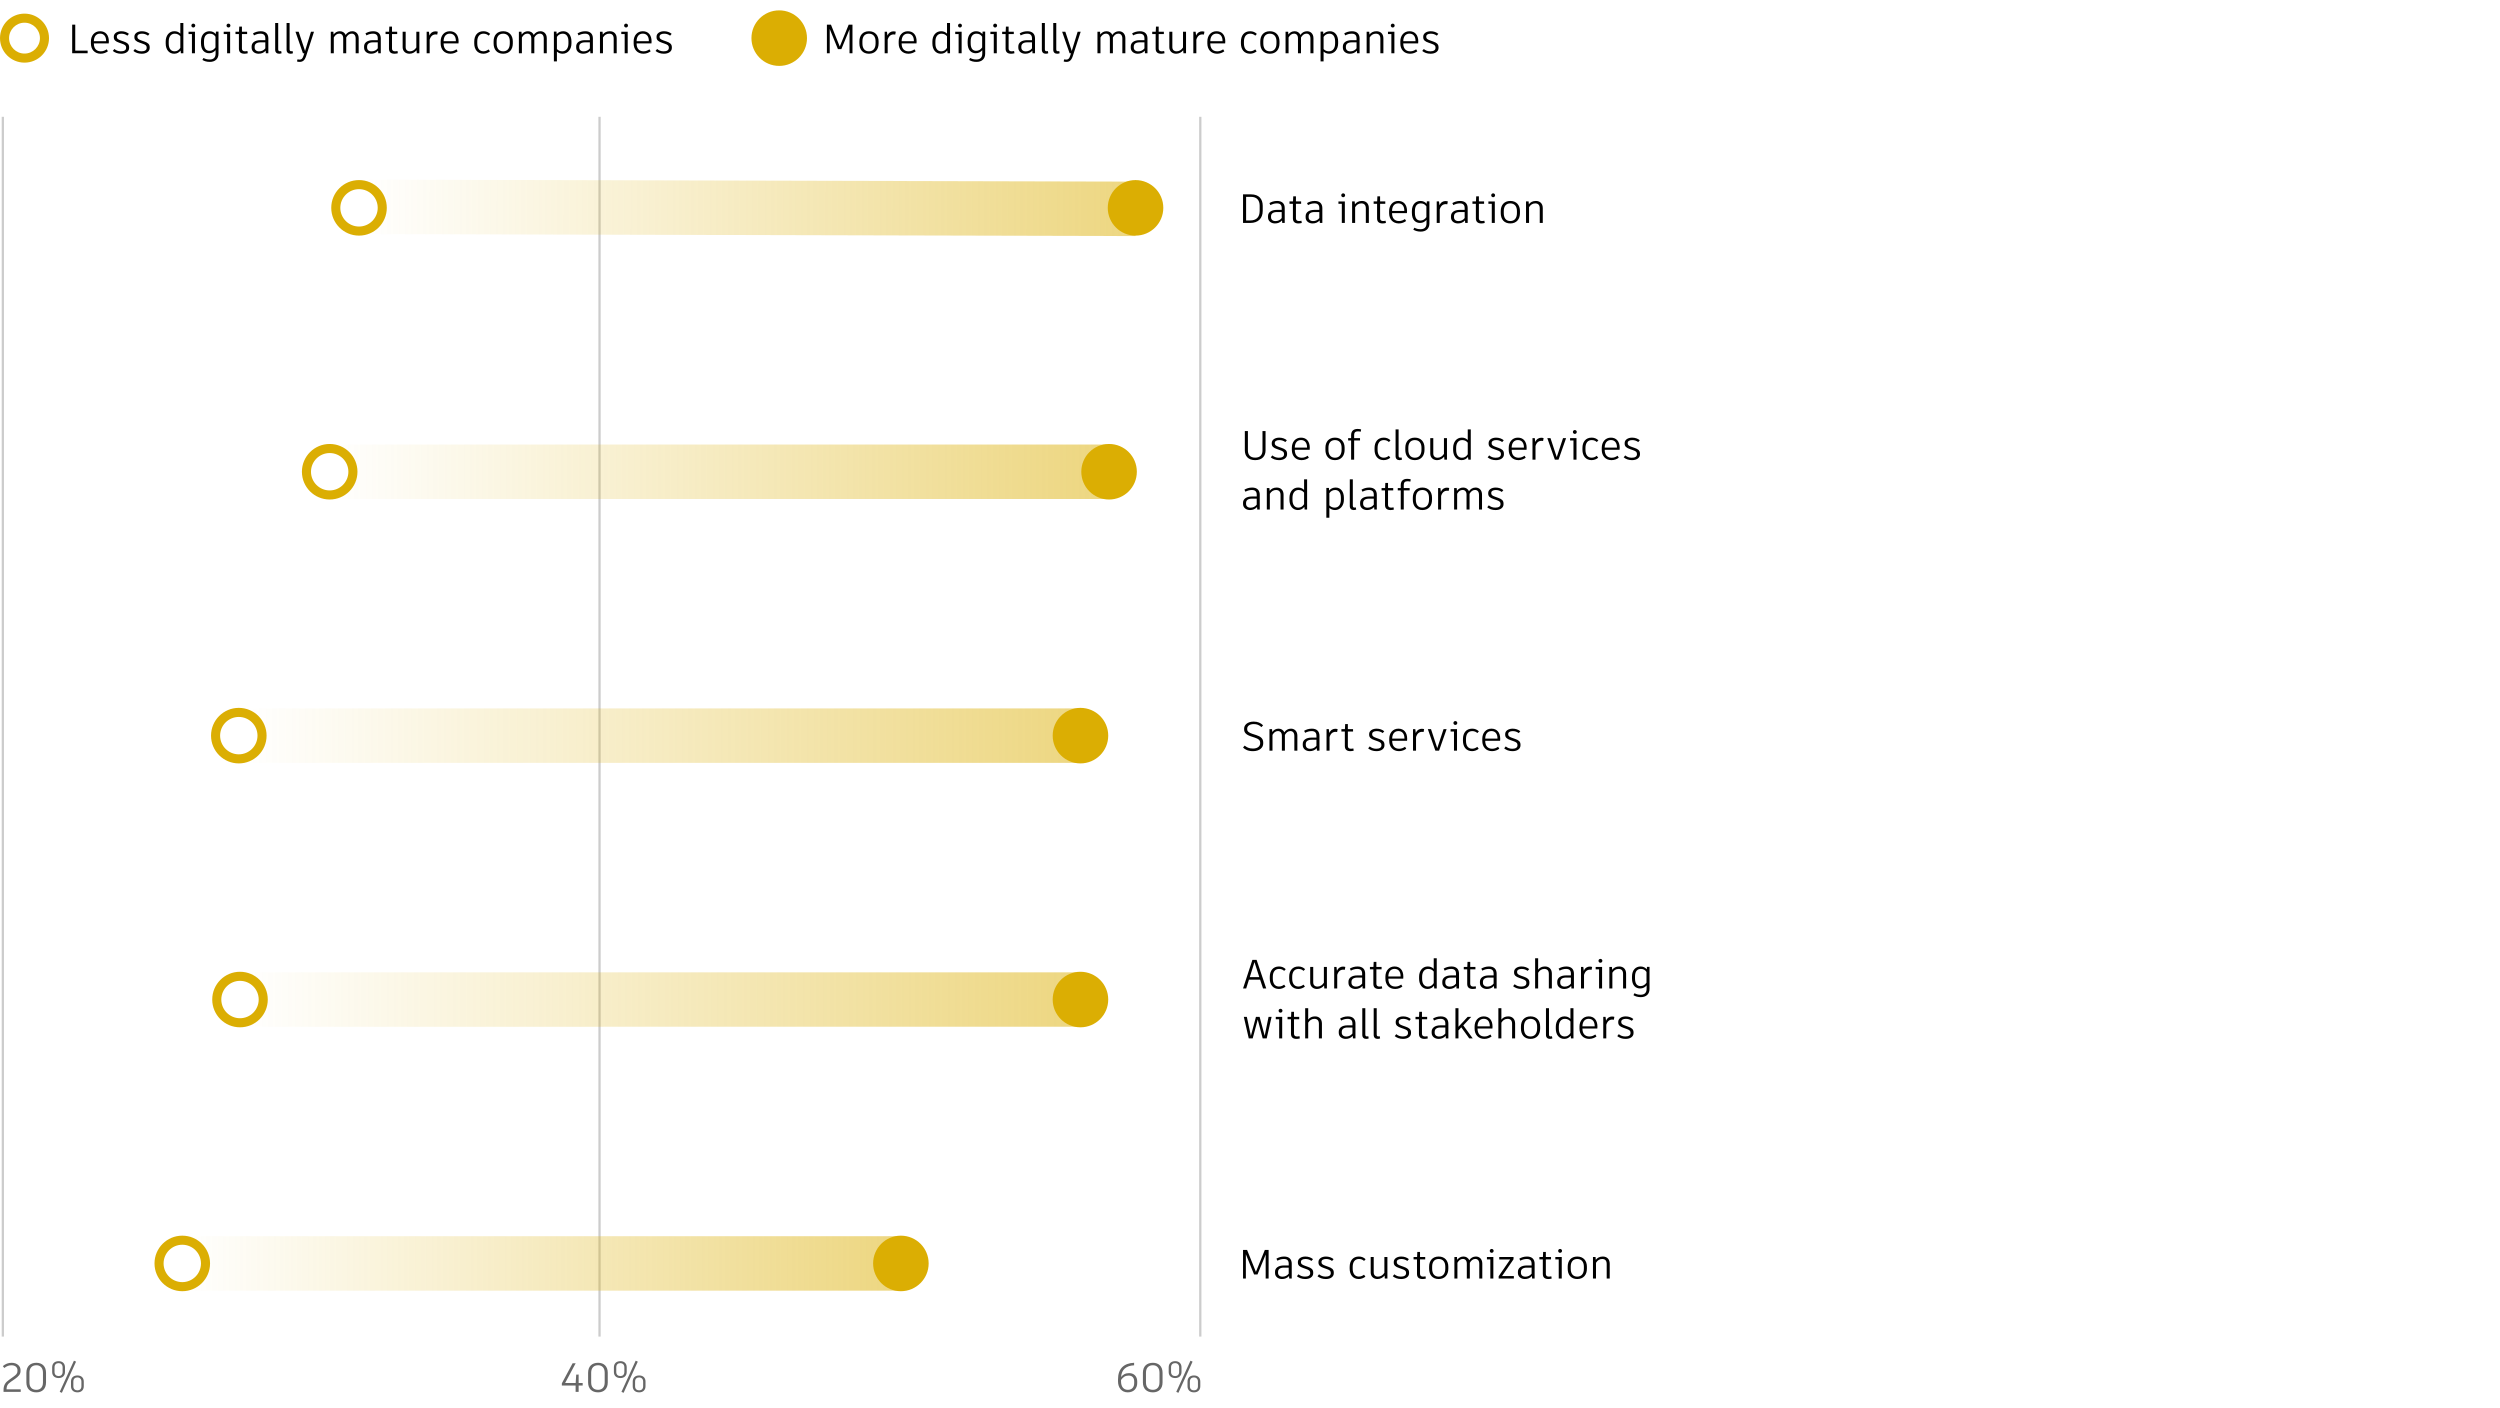 <?xml version="1.0" encoding="UTF-8"?><svg xmlns="http://www.w3.org/2000/svg" width="1172" height="660" xmlns:xlink="http://www.w3.org/1999/xlink" viewBox="0 0 1172 660"><defs><linearGradient id="uuid-43fb8e6e-2e55-4549-ae8e-47436ef0f610" x1="3437.694" y1="-20.994" x2="3620.322" y2="-20.994" gradientTransform="translate(-6686.282 108.363) rotate(.082) scale(1.994 1)" gradientUnits="userSpaceOnUse"><stop offset="0" stop-color="#dbae03" stop-opacity="0"/><stop offset="1" stop-color="#dbae03"/></linearGradient><linearGradient id="uuid-e3dbe9da-e0bb-44a6-aa53-377e83afb12a" x1="3363.989" y1="99.485" x2="3544.132" y2="99.485" gradientTransform="translate(-6642.086 121.636) scale(2.02 1)" xlink:href="#uuid-43fb8e6e-2e55-4549-ae8e-47436ef0f610"/><linearGradient id="uuid-df63ebba-8c40-45fc-b2c8-fe1c42b0041e" x1="3377.181" y1="223.208" x2="3581.783" y2="223.208" gradientTransform="translate(-6400.837 121.641) scale(1.929 1)" xlink:href="#uuid-43fb8e6e-2e55-4549-ae8e-47436ef0f610"/><linearGradient id="uuid-f6c01e47-e420-468d-b1c3-2ea256fb12f9" x1="3361.872" y1="346.914" x2="3575.498" y2="346.914" gradientTransform="translate(-6097.443 121.764) scale(1.847 1)" xlink:href="#uuid-43fb8e6e-2e55-4549-ae8e-47436ef0f610"/><linearGradient id="uuid-e1d45f47-8ddd-4d50-8f91-3af61a86e5ea" x1="3336.353" y1="470.623" x2="3503.686" y2="470.623" gradientTransform="translate(-6631.243 121.692) scale(2.013 1)" xlink:href="#uuid-43fb8e6e-2e55-4549-ae8e-47436ef0f610"/></defs><g id="uuid-e6c4b62d-9f26-4179-b891-7aca2c4955de"><rect width="1172" height="660" fill="#fff" stroke-width="0"/></g><g id="uuid-829431db-39f1-4327-83d3-111cd5e5d8ac"><path d="M1.329,54.754v571.839" fill="none" stroke="#ccc" stroke-miterlimit="10" stroke-width="1.064"/><path d="M281.056,54.754v571.839" fill="none" stroke="#ccc" stroke-miterlimit="10" stroke-width="1.064"/><path d="M562.699,54.754v571.839" fill="none" stroke="#ccc" stroke-miterlimit="10" stroke-width="1.064"/></g><g id="uuid-2c72d196-1c56-4a16-b1fe-2fefb4222da9"><line x1="168.31" y1="96.965" x2="532.338" y2="97.911" fill="none" opacity=".5" stroke="url(#uuid-43fb8e6e-2e55-4549-ae8e-47436ef0f610)" stroke-miterlimit="10" stroke-width="25.529"/><circle cx="532.338" cy="97.438" r="13.02" fill="#dbae03" stroke-width="0"/><path d="M168.31,108.331c-6.006,0-10.893-4.887-10.893-10.893s4.886-10.893,10.893-10.893,10.893,4.887,10.893,10.893-4.886,10.893-10.893,10.893Z" fill="#fff" stroke-width="0"/><path d="M168.31,88.673c4.833,0,8.765,3.932,8.765,8.765s-3.932,8.765-8.765,8.765-8.765-3.932-8.765-8.765,3.932-8.765,8.765-8.765M168.31,84.418c-7.191,0-13.02,5.829-13.02,13.02s5.829,13.02,13.02,13.02,13.02-5.829,13.02-13.02-5.829-13.02-13.02-13.02h0Z" fill="#dbae03" stroke-width="0"/><line x1="154.558" y1="221.154" x2="518.52" y2="221.153" fill="none" opacity=".5" stroke="url(#uuid-e3dbe9da-e0bb-44a6-aa53-377e83afb12a)" stroke-miterlimit="10" stroke-width="25.529"/><circle cx="519.931" cy="221.153" r="13.02" fill="#dbae03" stroke-width="0"/><path d="M154.558,232.046c-6.006,0-10.893-4.887-10.893-10.894s4.886-10.893,10.893-10.893,10.892,4.887,10.892,10.893-4.886,10.894-10.892,10.894Z" fill="#fff" stroke-width="0"/><path d="M154.558,212.388c4.833,0,8.765,3.932,8.765,8.765s-3.932,8.765-8.765,8.765-8.765-3.932-8.765-8.765,3.932-8.765,8.765-8.765M154.558,208.133c-7.191,0-13.02,5.829-13.02,13.02s5.829,13.02,13.02,13.02,13.02-5.829,13.02-13.02-5.829-13.02-13.02-13.02h0Z" fill="#dbae03" stroke-width="0"/><line x1="111.951" y1="344.869" x2="506.519" y2="344.868" fill="none" opacity=".5" stroke="url(#uuid-df63ebba-8c40-45fc-b2c8-fe1c42b0041e)" stroke-miterlimit="10" stroke-width="25.529"/><circle cx="506.519" cy="344.868" r="13.02" fill="#dbae03" stroke-width="0"/><path d="M111.951,355.761c-6.006,0-10.893-4.887-10.893-10.893s4.886-10.893,10.893-10.893,10.892,4.887,10.892,10.893-4.886,10.893-10.892,10.893Z" fill="#fff" stroke-width="0"/><path d="M111.951,336.104c4.833,0,8.765,3.932,8.765,8.765s-3.932,8.765-8.765,8.765-8.765-3.932-8.765-8.765,3.932-8.765,8.765-8.765M111.951,331.849c-7.191,0-13.02,5.829-13.02,13.02s5.829,13.02,13.02,13.02,13.02-5.829,13.02-13.02-5.829-13.02-13.02-13.02h0Z" fill="#dbae03" stroke-width="0"/><line x1="111.941" y1="468.587" x2="506.509" y2="468.581" fill="none" opacity=".5" stroke="url(#uuid-f6c01e47-e420-468d-b1c3-2ea256fb12f9)" stroke-miterlimit="10" stroke-width="25.529"/><path d="M506.519,455.564c-7.191,0-13.02,5.829-13.02,13.02,0,7.191,5.829,13.02,13.02,13.02s13.02-5.829,13.02-13.02c0-7.191-5.829-13.02-13.02-13.02Z" fill="#dbae03" stroke-width="0"/><path d="M112.514,479.477c-6.006,0-10.893-4.887-10.893-10.893s4.886-10.894,10.893-10.894,10.893,4.887,10.893,10.894-4.886,10.893-10.893,10.893Z" fill="#fff" stroke-width="0"/><path d="M112.514,459.819c4.833,0,8.765,3.932,8.765,8.765s-3.932,8.765-8.765,8.765-8.765-3.932-8.765-8.765,3.932-8.765,8.765-8.765M112.514,455.564c-7.191,0-13.02,5.829-13.02,13.02s5.829,13.02,13.02,13.02,13.02-5.829,13.02-13.02-5.829-13.02-13.02-13.02h0Z" fill="#dbae03" stroke-width="0"/><line x1="85.452" y1="592.302" x2="422.322" y2="592.297" fill="none" opacity=".5" stroke="url(#uuid-e1d45f47-8ddd-4d50-8f91-3af61a86e5ea)" stroke-miterlimit="10" stroke-width="25.529"/><circle cx="422.333" cy="592.299" r="13.02" fill="#dbae03" stroke-width="0"/><path d="M85.452,603.192c-6.006,0-10.893-4.887-10.893-10.893s4.886-10.893,10.893-10.893,10.892,4.887,10.892,10.893-4.886,10.893-10.892,10.893Z" fill="#fff" stroke-width="0"/><path d="M85.452,583.535c4.833,0,8.765,3.932,8.765,8.765s-3.932,8.765-8.765,8.765-8.765-3.932-8.765-8.765,3.932-8.765,8.765-8.765M85.452,579.28c-7.191,0-13.02,5.829-13.02,13.02s5.829,13.02,13.02,13.02,13.02-5.829,13.02-13.02-5.829-13.02-13.02-13.02h0Z" fill="#dbae03" stroke-width="0"/></g><g id="uuid-9f65826b-acd6-479f-b23c-13f05bf21643"><path d="M533.126,647.607v.823c0,2.26-1.455,4.309-4.442,4.309-2.796,0-4.558-2.125-4.558-5.112v-.977c0-5.037,2.738-7.584,7.545-7.775v1.188c-3.734.172-5.879,1.973-6.109,5.496.862-1.168,2.03-1.839,3.792-1.839,2.451,0,3.772,1.743,3.772,3.888ZM531.709,647.645c0-1.589-.785-2.776-2.604-2.776-1.551,0-2.585.69-3.562,2.049v.67c0,2.547,1.245,3.965,3.16,3.965,2.068,0,3.006-1.341,3.006-3.16v-.747Z" fill="#666" stroke-width="0"/><path d="M535.794,648.105v-4.539c0-2.987,1.781-4.691,4.691-4.691,2.739,0,4.519,1.704,4.519,4.691v4.539c0,2.93-1.781,4.634-4.519,4.634-2.911,0-4.691-1.704-4.691-4.634ZM543.569,648.123v-4.596c0-2.336-1.302-3.504-3.083-3.504-1.972,0-3.255,1.187-3.255,3.504v4.596c0,2.299,1.283,3.429,3.255,3.429,1.781,0,3.083-1.149,3.083-3.429Z" fill="#666" stroke-width="0"/><path d="M547.881,643.202v-2.202c0-1.801,1.168-2.892,3.064-2.892,1.781,0,2.949,1.091,2.949,2.892v2.202c0,1.724-1.169,2.834-2.949,2.834-1.896,0-3.064-1.092-3.064-2.834ZM552.783,643.202v-2.222c0-1.264-.862-1.953-1.838-1.953-1.187,0-1.953.69-1.953,1.953v2.222c0,1.206.766,1.895,1.953,1.895,1.072,0,1.838-.69,1.838-1.895ZM558.088,637.898l.996.44-6.645,14.611-1.015-.44,6.664-14.611ZM556.709,649.886v-2.203c0-1.8,1.149-2.872,3.045-2.872,1.8,0,2.949,1.092,2.949,2.872v2.203c0,1.742-1.149,2.853-2.949,2.853-1.896,0-3.045-1.11-3.045-2.853ZM561.592,649.905v-2.24c0-1.245-.862-1.935-1.838-1.935-1.188,0-1.934.69-1.934,1.935v2.24c0,1.207.747,1.895,1.934,1.895,1.072,0,1.838-.689,1.838-1.895Z" fill="#666" stroke-width="0"/><path d="M269.849,649.522h-6.454v-1.015l5.037-9.403h1.436l-4.94,9.25h4.94l.268-3.945,1.13-.019v3.964h1.896v1.168h-1.896v2.987h-1.417v-2.987Z" fill="#666" stroke-width="0"/><path d="M275.707,648.105v-4.539c0-2.987,1.781-4.691,4.691-4.691,2.739,0,4.519,1.704,4.519,4.691v4.539c0,2.93-1.781,4.634-4.519,4.634-2.911,0-4.691-1.704-4.691-4.634ZM283.482,648.123v-4.596c0-2.336-1.302-3.504-3.083-3.504-1.972,0-3.255,1.187-3.255,3.504v4.596c0,2.299,1.283,3.429,3.255,3.429,1.781,0,3.083-1.149,3.083-3.429Z" fill="#666" stroke-width="0"/><path d="M287.794,643.202v-2.202c0-1.801,1.168-2.892,3.064-2.892,1.781,0,2.949,1.091,2.949,2.892v2.202c0,1.724-1.169,2.834-2.949,2.834-1.896,0-3.064-1.092-3.064-2.834ZM292.696,643.202v-2.222c0-1.264-.862-1.953-1.838-1.953-1.187,0-1.953.69-1.953,1.953v2.222c0,1.206.766,1.895,1.953,1.895,1.072,0,1.838-.69,1.838-1.895ZM298.001,637.898l.996.44-6.645,14.611-1.015-.44,6.664-14.611ZM296.622,649.886v-2.203c0-1.8,1.149-2.872,3.045-2.872,1.8,0,2.949,1.092,2.949,2.872v2.203c0,1.742-1.149,2.853-2.949,2.853-1.896,0-3.045-1.11-3.045-2.853ZM301.505,649.905v-2.24c0-1.245-.862-1.935-1.838-1.935-1.188,0-1.934.69-1.934,1.935v2.24c0,1.207.747,1.895,1.934,1.895,1.072,0,1.838-.689,1.838-1.895Z" fill="#666" stroke-width="0"/><path d="M9.717,651.303v1.206H1.655v-.843c0-2.394.939-3.619,2.528-4.749l1.992-1.437c1.398-.977,2.011-1.551,2.011-2.7v-.517c0-1.13-.939-2.222-2.739-2.222-1.264,0-2.24.345-3.447,1.265l-.67-.882c1.226-1.033,2.547-1.551,4.156-1.551,2.585,0,4.136,1.628,4.136,3.37v.556c0,1.379-.804,2.432-2.815,3.792l-1.685,1.168c-1.647,1.11-2.03,2.049-2.068,3.543h6.664Z" fill="#666" stroke-width="0"/><path d="M12.366,648.105v-4.539c0-2.987,1.781-4.691,4.691-4.691,2.739,0,4.519,1.704,4.519,4.691v4.539c0,2.93-1.781,4.634-4.519,4.634-2.911,0-4.691-1.704-4.691-4.634ZM20.141,648.123v-4.596c0-2.336-1.302-3.504-3.083-3.504-1.972,0-3.255,1.187-3.255,3.504v4.596c0,2.299,1.283,3.429,3.255,3.429,1.781,0,3.083-1.149,3.083-3.429Z" fill="#666" stroke-width="0"/><path d="M24.453,643.202v-2.202c0-1.801,1.168-2.892,3.064-2.892,1.781,0,2.949,1.091,2.949,2.892v2.202c0,1.724-1.169,2.834-2.949,2.834-1.896,0-3.064-1.092-3.064-2.834ZM29.355,643.202v-2.222c0-1.264-.862-1.953-1.838-1.953-1.187,0-1.953.69-1.953,1.953v2.222c0,1.206.766,1.895,1.953,1.895,1.072,0,1.838-.69,1.838-1.895ZM34.66,637.898l.996.44-6.645,14.611-1.015-.44,6.664-14.611ZM33.281,649.886v-2.203c0-1.8,1.149-2.872,3.045-2.872,1.8,0,2.949,1.092,2.949,2.872v2.203c0,1.742-1.149,2.853-2.949,2.853-1.896,0-3.045-1.11-3.045-2.853ZM38.164,649.905v-2.24c0-1.245-.862-1.935-1.838-1.935-1.188,0-1.934.69-1.934,1.935v2.24c0,1.207.747,1.895,1.934,1.895,1.072,0,1.838-.689,1.838-1.895Z" fill="#666" stroke-width="0"/><path d="M591.967,96.479v2.336c0,3.505-2.068,5.707-5.898,5.707h-3.332v-13.405h3.811c3.601,0,5.419,2.146,5.419,5.362ZM590.531,96.441c0-2.566-1.36-4.155-4.06-4.155h-2.298v11.068h1.896c2.93,0,4.462-1.57,4.462-4.5v-2.413Z" fill="#000" stroke-width="0"/><path d="M602.278,97.589v6.933h-1.168l-.096-1.188c-.9.996-1.992,1.417-3.313,1.417-1.724,0-3.255-1.053-3.255-2.814v-.632c0-1.743,1.57-2.911,4.079-2.911h2.336v-.843c0-1.475-.728-2.202-2.26-2.202-1.187,0-2.068.307-3.044.805l-.46-.958c.939-.555,2.145-.995,3.6-.995,2.432,0,3.581,1.321,3.581,3.389ZM600.861,102.224v-2.815h-2.241c-1.742,0-2.757.69-2.757,2.011v.422c0,1.091.804,1.8,2.068,1.8,1.168,0,2.202-.46,2.93-1.417Z" fill="#000" stroke-width="0"/><path d="M610.275,104.522c-.402.115-.977.23-1.551.23-1.666,0-2.604-.766-2.604-2.356v-6.856h-1.608v-1.11h1.647l.115-2.394h1.264v2.394h2.432v1.11h-2.432v6.799c0,.842.498,1.282,1.436,1.282.46,0,.823-.076,1.13-.153l.172,1.054Z" fill="#000" stroke-width="0"/><path d="M619.913,97.589v6.933h-1.168l-.096-1.188c-.9.996-1.992,1.417-3.313,1.417-1.724,0-3.255-1.053-3.255-2.814v-.632c0-1.743,1.57-2.911,4.079-2.911h2.336v-.843c0-1.475-.728-2.202-2.26-2.202-1.187,0-2.068.307-3.044.805l-.46-.958c.939-.555,2.145-.995,3.6-.995,2.432,0,3.581,1.321,3.581,3.389ZM618.496,102.224v-2.815h-2.241c-1.742,0-2.757.69-2.757,2.011v.422c0,1.091.804,1.8,2.068,1.8,1.168,0,2.202-.46,2.93-1.417Z" fill="#000" stroke-width="0"/><path d="M630.462,94.43v10.092h-1.417v-8.981h-1.589v-1.11h3.006ZM628.777,91.538c0-.498.402-.9.9-.9.517,0,.919.402.919.9,0,.517-.402.919-.919.919-.498,0-.9-.402-.9-.919Z" fill="#000" stroke-width="0"/><path d="M641.72,97.571v6.951h-1.417v-6.837c0-1.627-.804-2.336-2.126-2.336-1.264,0-2.202.67-2.892,1.781v7.392h-1.417v-10.092h1.206l.115,1.341c.747-.978,1.8-1.57,3.293-1.57,1.896,0,3.236,1.187,3.236,3.37Z" fill="#000" stroke-width="0"/><path d="M649.726,104.522c-.402.115-.977.23-1.551.23-1.666,0-2.604-.766-2.604-2.356v-6.856h-1.608v-1.11h1.647l.115-2.394h1.264v2.394h2.432v1.11h-2.432v6.799c0,.842.498,1.282,1.436,1.282.46,0,.823-.076,1.13-.153l.172,1.054Z" fill="#000" stroke-width="0"/><path d="M652.597,99.907v.038c0,2.375,1.206,3.677,3.275,3.677,1.187,0,1.991-.44,2.757-.938l.555.919c-.785.612-1.991,1.148-3.389,1.148-2.873,0-4.577-2.049-4.577-4.807v-.995c0-2.643,1.628-4.749,4.29-4.749,2.566,0,4.117,1.78,4.117,4.806,0,.326-.019.671-.057.9h-6.971ZM652.597,98.873h5.745v-.134c0-2.106-1.015-3.408-2.834-3.408-1.838,0-2.892,1.378-2.911,3.542Z" fill="#000" stroke-width="0"/><path d="M670.106,94.373v10.398c0,2.413-1.628,3.811-4.06,3.811-1.436,0-2.547-.345-3.485-.919l.498-.919c.862.44,1.666.708,2.892.708,1.8,0,2.796-.919,2.796-2.738v-1.647c-.728.861-1.723,1.455-3.025,1.455-2.03,0-3.83-1.341-3.83-4.691v-.9c0-3.256,1.934-4.729,3.983-4.729,1.283,0,2.203.478,2.93,1.321l.115-1.149h1.188ZM668.689,101.802v-5.036c-.613-.919-1.417-1.417-2.604-1.417-1.494,0-2.777.862-2.777,3.543v.919c0,2.7,1.149,3.581,2.585,3.581,1.168,0,2.126-.612,2.796-1.59Z" fill="#000" stroke-width="0"/><path d="M678.742,94.43l-.249,1.341c-.191-.058-.421-.077-.69-.077-1.264,0-2.298.632-2.853,2.451v6.377h-1.417v-10.092h1.072l.23,1.819c.594-1.437,1.724-1.992,2.796-1.992.517,0,.862.096,1.111.173Z" fill="#000" stroke-width="0"/><path d="M688.048,97.589v6.933h-1.168l-.096-1.188c-.9.996-1.992,1.417-3.313,1.417-1.724,0-3.255-1.053-3.255-2.814v-.632c0-1.743,1.57-2.911,4.079-2.911h2.336v-.843c0-1.475-.728-2.202-2.26-2.202-1.187,0-2.068.307-3.045.805l-.46-.958c.939-.555,2.145-.995,3.6-.995,2.432,0,3.581,1.321,3.581,3.389ZM686.631,102.224v-2.815h-2.24c-1.743,0-2.758.69-2.758,2.011v.422c0,1.091.804,1.8,2.068,1.8,1.168,0,2.202-.46,2.93-1.417Z" fill="#000" stroke-width="0"/><path d="M696.045,104.522c-.402.115-.977.23-1.551.23-1.666,0-2.604-.766-2.604-2.356v-6.856h-1.608v-1.11h1.647l.115-2.394h1.264v2.394h2.432v1.11h-2.432v6.799c0,.842.498,1.282,1.436,1.282.46,0,.823-.076,1.13-.153l.172,1.054Z" fill="#000" stroke-width="0"/><path d="M700.764,94.43v10.092h-1.417v-8.981h-1.589v-1.11h3.006ZM699.079,91.538c0-.498.402-.9.9-.9.517,0,.919.402.919.9,0,.517-.402.919-.919.919-.498,0-.9-.402-.9-.919Z" fill="#000" stroke-width="0"/><path d="M712.553,98.95v.995c0,2.777-1.589,4.807-4.519,4.807-2.949,0-4.481-2.029-4.481-4.807v-.995c0-2.72,1.532-4.749,4.481-4.749,2.93,0,4.519,2.029,4.519,4.749ZM704.97,98.93v.996c0,2.298,1.053,3.695,3.064,3.695,1.991,0,3.102-1.397,3.102-3.695v-.996c0-2.202-1.111-3.581-3.102-3.581-2.011,0-3.064,1.379-3.064,3.581Z" fill="#000" stroke-width="0"/><path d="M723.252,97.571v6.951h-1.417v-6.837c0-1.627-.804-2.336-2.126-2.336-1.264,0-2.202.67-2.892,1.781v7.392h-1.417v-10.092h1.206l.115,1.341c.747-.978,1.8-1.57,3.293-1.57,1.896,0,3.236,1.187,3.236,3.37Z" fill="#000" stroke-width="0"/><path d="M593.288,211.155c0,2.528-1.474,4.558-4.864,4.558-3.371,0-4.845-2.029-4.845-4.558v-9.077h1.437v9.097c0,1.915.958,3.37,3.409,3.37,2.47,0,3.428-1.455,3.428-3.37v-9.097h1.436v9.077Z" fill="#000" stroke-width="0"/><path d="M595.736,214.411l.728-.919c.824.67,1.762,1.091,3.045,1.091,1.532,0,2.451-.536,2.451-1.608v-.153c0-.939-.498-1.321-1.953-1.819l-1.341-.478c-1.647-.556-2.47-1.244-2.47-2.509v-.325c0-1.494,1.494-2.527,3.504-2.527,1.398,0,2.643.44,3.581,1.226l-.709.842c-.977-.67-1.8-.919-2.853-.919-1.321,0-2.106.536-2.106,1.359v.153c0,.785.498,1.188,1.934,1.685l1.341.478c1.513.536,2.489,1.149,2.489,2.681v.326c0,1.742-1.647,2.719-3.753,2.719-1.608,0-2.911-.517-3.887-1.302Z" fill="#000" stroke-width="0"/><path d="M606.999,210.868v.038c0,2.375,1.206,3.677,3.275,3.677,1.187,0,1.991-.44,2.757-.938l.555.919c-.785.612-1.991,1.148-3.389,1.148-2.873,0-4.577-2.049-4.577-4.807v-.995c0-2.643,1.628-4.749,4.29-4.749,2.566,0,4.117,1.78,4.117,4.806,0,.326-.019.671-.057.9h-6.971ZM606.999,209.833h5.745v-.134c0-2.106-1.015-3.408-2.834-3.408-1.838,0-2.892,1.378-2.911,3.542Z" fill="#000" stroke-width="0"/><path d="M630.359,209.911v.995c0,2.777-1.589,4.807-4.519,4.807-2.949,0-4.481-2.029-4.481-4.807v-.995c0-2.72,1.532-4.749,4.481-4.749,2.93,0,4.519,2.029,4.519,4.749ZM622.776,209.891v.996c0,2.298,1.053,3.695,3.064,3.695,1.991,0,3.102-1.397,3.102-3.695v-.996c0-2.202-1.111-3.581-3.102-3.581-2.011,0-3.064,1.379-3.064,3.581Z" fill="#000" stroke-width="0"/><path d="M634.821,203.897v1.494h2.757v1.11h-2.757v8.981h-1.417v-8.981h-1.398v-1.11h1.398v-1.379c0-1.857,1.053-2.93,3.045-2.93.69,0,1.283.114,1.647.23l-.191,1.072c-.383-.096-.804-.172-1.302-.172-1.245,0-1.781.574-1.781,1.685Z" fill="#000" stroke-width="0"/><path d="M644.393,210.849v-.843c0-2.777,1.475-4.845,4.309-4.845,1.302,0,2.298.44,3.16,1.264l-.728.804c-.67-.594-1.378-.919-2.394-.919-1.896,0-2.93,1.417-2.93,3.657v.9c0,2.298.996,3.696,2.892,3.696,1.034,0,1.762-.402,2.413-.881l.651.919c-.785.632-1.896,1.11-3.083,1.11-2.776,0-4.29-2.029-4.29-4.863Z" fill="#000" stroke-width="0"/><path d="M655.667,213.625c0,.67.268.919.804.919.21,0,.383-.019.594-.076l.191,1.015c-.326.134-.709.23-1.149.23-1.13,0-1.858-.65-1.858-1.876v-12.524h1.417v12.313Z" fill="#000" stroke-width="0"/><path d="M667.807,209.911v.995c0,2.777-1.589,4.807-4.519,4.807-2.949,0-4.481-2.029-4.481-4.807v-.995c0-2.72,1.532-4.749,4.481-4.749,2.93,0,4.519,2.029,4.519,4.749ZM660.224,209.891v.996c0,2.298,1.053,3.695,3.064,3.695,1.991,0,3.102-1.397,3.102-3.695v-.996c0-2.202-1.111-3.581-3.102-3.581-2.011,0-3.064,1.379-3.064,3.581Z" fill="#000" stroke-width="0"/><path d="M678.34,205.391v10.092h-1.206l-.115-1.417c-.824,1.015-1.934,1.647-3.332,1.647-1.8,0-3.179-1.187-3.179-3.045v-7.276h1.417v7.22c0,1.244.747,1.972,2.03,1.972,1.206,0,2.26-.69,2.968-1.8v-7.392h1.417Z" fill="#000" stroke-width="0"/><path d="M689.498,201.312v14.171h-1.149l-.153-1.283c-.709.939-1.666,1.513-3.007,1.513-2.413,0-3.964-1.972-3.964-4.768v-.978c0-2.661,1.532-4.806,4.06-4.806,1.149,0,2.049.363,2.796,1.13v-4.979h1.417ZM688.081,212.974v-5.439c-.574-.747-1.455-1.226-2.604-1.226-1.838,0-2.834,1.513-2.834,3.619v1.054c0,2.26,1.015,3.6,2.738,3.6,1.226,0,2.03-.594,2.7-1.608Z" fill="#000" stroke-width="0"/><path d="M697.404,214.411l.728-.919c.824.67,1.762,1.091,3.045,1.091,1.532,0,2.451-.536,2.451-1.608v-.153c0-.939-.498-1.321-1.953-1.819l-1.341-.478c-1.647-.556-2.47-1.244-2.47-2.509v-.325c0-1.494,1.494-2.527,3.504-2.527,1.398,0,2.643.44,3.581,1.226l-.709.842c-.977-.67-1.8-.919-2.853-.919-1.321,0-2.106.536-2.106,1.359v.153c0,.785.498,1.188,1.934,1.685l1.341.478c1.513.536,2.489,1.149,2.489,2.681v.326c0,1.742-1.647,2.719-3.753,2.719-1.608,0-2.911-.517-3.887-1.302Z" fill="#000" stroke-width="0"/><path d="M708.668,210.868v.038c0,2.375,1.206,3.677,3.274,3.677,1.188,0,1.992-.44,2.758-.938l.555.919c-.785.612-1.991,1.148-3.389,1.148-2.873,0-4.577-2.049-4.577-4.807v-.995c0-2.643,1.628-4.749,4.29-4.749,2.566,0,4.117,1.78,4.117,4.806,0,.326-.019.671-.057.9h-6.971ZM708.668,209.833h5.745v-.134c0-2.106-1.015-3.408-2.834-3.408-1.838,0-2.892,1.378-2.911,3.542Z" fill="#000" stroke-width="0"/><path d="M723.639,205.391l-.249,1.341c-.191-.058-.421-.077-.69-.077-1.264,0-2.298.632-2.853,2.451v6.377h-1.417v-10.092h1.072l.23,1.819c.594-1.437,1.724-1.992,2.796-1.992.517,0,.862.096,1.111.173Z" fill="#000" stroke-width="0"/><path d="M730.641,215.483h-1.724l-3.543-10.092h1.494l2.93,8.904,2.949-8.904h1.436l-3.542,10.092Z" fill="#000" stroke-width="0"/><path d="M739.057,205.391v10.092h-1.417v-8.981h-1.589v-1.11h3.006ZM737.372,202.499c0-.498.402-.9.9-.9.517,0,.919.402.919.9,0,.517-.402.919-.919.919-.498,0-.9-.402-.9-.919Z" fill="#000" stroke-width="0"/><path d="M741.846,210.849v-.843c0-2.777,1.475-4.845,4.309-4.845,1.302,0,2.298.44,3.16,1.264l-.728.804c-.67-.594-1.378-.919-2.394-.919-1.896,0-2.93,1.417-2.93,3.657v.9c0,2.298.996,3.696,2.892,3.696,1.034,0,1.762-.402,2.413-.881l.651.919c-.785.632-1.896,1.11-3.083,1.11-2.776,0-4.29-2.029-4.29-4.863Z" fill="#000" stroke-width="0"/><path d="M752.285,210.868v.038c0,2.375,1.206,3.677,3.274,3.677,1.188,0,1.992-.44,2.758-.938l.555.919c-.785.612-1.991,1.148-3.389,1.148-2.873,0-4.577-2.049-4.577-4.807v-.995c0-2.643,1.628-4.749,4.29-4.749,2.566,0,4.117,1.78,4.117,4.806,0,.326-.019.671-.057.9h-6.971ZM752.285,209.833h5.745v-.134c0-2.106-1.015-3.408-2.834-3.408-1.838,0-2.892,1.378-2.911,3.542Z" fill="#000" stroke-width="0"/><path d="M761.177,214.411l.728-.919c.824.67,1.762,1.091,3.045,1.091,1.532,0,2.451-.536,2.451-1.608v-.153c0-.939-.498-1.321-1.953-1.819l-1.341-.478c-1.647-.556-2.47-1.244-2.47-2.509v-.325c0-1.494,1.494-2.527,3.504-2.527,1.398,0,2.643.44,3.581,1.226l-.709.842c-.977-.67-1.8-.919-2.853-.919-1.321,0-2.106.536-2.106,1.359v.153c0,.785.498,1.188,1.934,1.685l1.341.478c1.513.536,2.489,1.149,2.489,2.681v.326c0,1.742-1.647,2.719-3.753,2.719-1.608,0-2.911-.517-3.887-1.302Z" fill="#000" stroke-width="0"/><path d="M590.569,231.952v6.933h-1.168l-.096-1.188c-.9.996-1.992,1.417-3.313,1.417-1.724,0-3.255-1.053-3.255-2.814v-.632c0-1.743,1.57-2.911,4.079-2.911h2.336v-.843c0-1.475-.728-2.202-2.26-2.202-1.187,0-2.068.307-3.045.805l-.46-.958c.939-.555,2.145-.995,3.6-.995,2.432,0,3.581,1.321,3.581,3.389ZM589.152,236.586v-2.815h-2.24c-1.743,0-2.758.69-2.758,2.011v.422c0,1.091.804,1.8,2.068,1.8,1.168,0,2.202-.46,2.93-1.417Z" fill="#000" stroke-width="0"/><path d="M601.736,231.933v6.951h-1.417v-6.837c0-1.627-.804-2.336-2.126-2.336-1.264,0-2.202.67-2.892,1.781v7.392h-1.417v-10.092h1.206l.115,1.341c.747-.978,1.8-1.57,3.293-1.57,1.896,0,3.236,1.187,3.236,3.37Z" fill="#000" stroke-width="0"/><path d="M612.771,224.713v14.171h-1.149l-.153-1.283c-.709.939-1.666,1.513-3.007,1.513-2.413,0-3.964-1.972-3.964-4.768v-.977c0-2.662,1.532-4.807,4.06-4.807,1.149,0,2.049.363,2.796,1.129v-4.979h1.417ZM611.354,236.375v-5.439c-.574-.747-1.455-1.226-2.604-1.226-1.838,0-2.834,1.513-2.834,3.619v1.054c0,2.26,1.015,3.6,2.738,3.6,1.226,0,2.03-.594,2.7-1.608Z" fill="#000" stroke-width="0"/><path d="M630.023,233.369v.919c0,2.738-1.705,4.825-4.137,4.825-1.072,0-1.953-.363-2.681-1.015v4.615h-1.417v-13.979h1.206l.115,1.226c.728-.9,1.762-1.397,3.083-1.397,2.317,0,3.83,1.934,3.83,4.807ZM628.605,233.331c0-2.298-.977-3.619-2.662-3.619-1.149,0-2.106.518-2.738,1.494v5.726c.67.67,1.455,1.053,2.489,1.053,1.8,0,2.911-1.417,2.911-3.657v-.996Z" fill="#000" stroke-width="0"/><path d="M634.203,237.027c0,.67.268.919.804.919.21,0,.383-.019.593-.076l.192,1.015c-.326.134-.709.23-1.149.23-1.13,0-1.858-.65-1.858-1.876v-12.524h1.417v12.313Z" fill="#000" stroke-width="0"/><path d="M645.45,231.952v6.933h-1.168l-.096-1.188c-.9.996-1.992,1.417-3.313,1.417-1.724,0-3.255-1.053-3.255-2.814v-.632c0-1.743,1.57-2.911,4.079-2.911h2.336v-.843c0-1.475-.728-2.202-2.26-2.202-1.187,0-2.068.307-3.045.805l-.46-.958c.939-.555,2.145-.995,3.6-.995,2.432,0,3.581,1.321,3.581,3.389ZM644.033,236.586v-2.815h-2.24c-1.743,0-2.758.69-2.758,2.011v.422c0,1.091.804,1.8,2.068,1.8,1.168,0,2.202-.46,2.93-1.417Z" fill="#000" stroke-width="0"/><path d="M653.447,238.884c-.402.115-.977.23-1.551.23-1.666,0-2.604-.766-2.604-2.356v-6.856h-1.608v-1.11h1.647l.115-2.394h1.264v2.394h2.432v1.11h-2.432v6.799c0,.842.498,1.282,1.436,1.282.46,0,.823-.076,1.13-.153l.172,1.054Z" fill="#000" stroke-width="0"/><path d="M658.088,227.298v1.494h2.757v1.11h-2.757v8.981h-1.417v-8.981h-1.397v-1.11h1.397v-1.379c0-1.857,1.054-2.93,3.045-2.93.69,0,1.283.114,1.647.23l-.191,1.072c-.383-.096-.804-.172-1.302-.172-1.245,0-1.781.574-1.781,1.685Z" fill="#000" stroke-width="0"/><path d="M671.332,233.312v.995c0,2.777-1.589,4.807-4.519,4.807-2.949,0-4.481-2.029-4.481-4.807v-.995c0-2.72,1.532-4.749,4.481-4.749,2.93,0,4.519,2.029,4.519,4.749ZM663.749,233.292v.996c0,2.298,1.053,3.695,3.064,3.695,1.991,0,3.102-1.397,3.102-3.695v-.996c0-2.202-1.111-3.581-3.102-3.581-2.011,0-3.064,1.379-3.064,3.581Z" fill="#000" stroke-width="0"/><path d="M679.389,228.792l-.249,1.341c-.191-.058-.421-.077-.69-.077-1.264,0-2.298.632-2.853,2.451v6.377h-1.417v-10.092h1.072l.23,1.819c.594-1.437,1.724-1.992,2.796-1.992.517,0,.862.096,1.111.173Z" fill="#000" stroke-width="0"/><path d="M694.77,231.856v7.028h-1.417v-6.894c0-1.628-.824-2.299-1.877-2.299-1.091,0-1.915.709-2.547,1.801v7.392h-1.417v-7.009c0-1.475-.785-2.184-1.857-2.184-1.092,0-1.934.709-2.547,1.801v7.392h-1.417v-10.092h1.206l.115,1.321c.69-.958,1.666-1.551,2.93-1.551,1.168,0,2.221.574,2.7,1.742.728-1.072,1.762-1.742,3.141-1.742,1.589,0,2.987,1.129,2.987,3.293Z" fill="#000" stroke-width="0"/><path d="M697.215,237.812l.728-.919c.824.67,1.762,1.091,3.045,1.091,1.532,0,2.451-.536,2.451-1.608v-.153c0-.939-.498-1.321-1.953-1.819l-1.341-.478c-1.647-.555-2.47-1.244-2.47-2.509v-.325c0-1.494,1.494-2.527,3.504-2.527,1.398,0,2.643.44,3.581,1.226l-.709.842c-.977-.67-1.8-.919-2.853-.919-1.321,0-2.106.536-2.106,1.359v.153c0,.785.498,1.188,1.934,1.685l1.341.478c1.513.536,2.489,1.149,2.489,2.681v.326c0,1.742-1.647,2.719-3.753,2.719-1.608,0-2.911-.517-3.887-1.302Z" fill="#000" stroke-width="0"/><path d="M582.737,350.44l.766-.9c1.015.767,1.895,1.379,3.906,1.379,2.374,0,3.352-1.302,3.352-2.374v-.307c0-1.283-.728-1.839-2.49-2.432l-1.915-.632c-2.26-.767-3.102-1.819-3.102-3.236v-.422c0-1.551,1.475-3.236,4.481-3.236,1.877,0,3.294.632,4.404,1.743l-.766.842c-1.11-.995-2.126-1.417-3.619-1.417-2.202,0-3.064,1.168-3.064,2.068v.402c0,.881.709,1.551,2.49,2.126l1.742.555c1.896.613,3.275,1.494,3.275,3.485v.478c0,1.935-1.743,3.581-4.788,3.581-2.317,0-3.715-.746-4.672-1.704Z" fill="#000" stroke-width="0"/><path d="M608.203,344.886v7.028h-1.417v-6.894c0-1.628-.824-2.298-1.877-2.298-1.091,0-1.915.708-2.547,1.8v7.392h-1.417v-7.009c0-1.475-.785-2.183-1.857-2.183-1.092,0-1.934.708-2.547,1.8v7.392h-1.417v-10.092h1.206l.115,1.321c.69-.958,1.666-1.551,2.93-1.551,1.168,0,2.221.574,2.7,1.742.728-1.072,1.762-1.742,3.141-1.742,1.589,0,2.987,1.13,2.987,3.293Z" fill="#000" stroke-width="0"/><path d="M618.564,344.982v6.933h-1.168l-.096-1.188c-.9.996-1.992,1.417-3.313,1.417-1.724,0-3.255-1.053-3.255-2.814v-.632c0-1.743,1.57-2.911,4.079-2.911h2.336v-.843c0-1.475-.728-2.202-2.26-2.202-1.187,0-2.068.307-3.045.805l-.46-.958c.939-.555,2.145-.995,3.6-.995,2.432,0,3.581,1.321,3.581,3.389ZM617.147,349.617v-2.815h-2.24c-1.743,0-2.758.69-2.758,2.011v.422c0,1.091.804,1.8,2.068,1.8,1.168,0,2.202-.46,2.93-1.417Z" fill="#000" stroke-width="0"/><path d="M627.088,341.823l-.249,1.341c-.191-.058-.421-.077-.69-.077-1.264,0-2.298.632-2.853,2.451v6.377h-1.417v-10.092h1.072l.23,1.819c.594-1.437,1.724-1.992,2.796-1.992.517,0,.862.096,1.111.173Z" fill="#000" stroke-width="0"/><path d="M634.616,351.914c-.402.115-.977.23-1.551.23-1.666,0-2.604-.766-2.604-2.356v-6.856h-1.608v-1.11h1.647l.115-2.394h1.264v2.394h2.432v1.11h-2.432v6.799c0,.842.498,1.282,1.436,1.282.46,0,.823-.076,1.13-.153l.172,1.054Z" fill="#000" stroke-width="0"/><path d="M641.393,350.842l.728-.919c.824.67,1.762,1.091,3.045,1.091,1.532,0,2.451-.536,2.451-1.608v-.153c0-.939-.498-1.321-1.953-1.819l-1.341-.478c-1.647-.556-2.47-1.244-2.47-2.509v-.325c0-1.494,1.494-2.527,3.504-2.527,1.398,0,2.643.44,3.581,1.226l-.709.842c-.977-.67-1.8-.919-2.853-.919-1.321,0-2.106.536-2.106,1.359v.153c0,.785.498,1.188,1.934,1.685l1.341.478c1.513.536,2.489,1.149,2.489,2.681v.326c0,1.742-1.647,2.719-3.753,2.719-1.608,0-2.911-.517-3.887-1.302Z" fill="#000" stroke-width="0"/><path d="M652.657,347.299v.038c0,2.375,1.206,3.677,3.274,3.677,1.188,0,1.992-.44,2.758-.938l.555.919c-.785.612-1.991,1.148-3.389,1.148-2.873,0-4.577-2.049-4.577-4.807v-.995c0-2.643,1.628-4.749,4.29-4.749,2.566,0,4.117,1.78,4.117,4.806,0,.326-.019.671-.057.9h-6.971ZM652.657,346.265h5.745v-.134c0-2.106-1.015-3.408-2.834-3.408-1.838,0-2.892,1.378-2.911,3.542Z" fill="#000" stroke-width="0"/><path d="M667.628,341.823l-.249,1.341c-.191-.058-.421-.077-.69-.077-1.264,0-2.298.632-2.853,2.451v6.377h-1.417v-10.092h1.072l.23,1.819c.594-1.437,1.724-1.992,2.796-1.992.517,0,.862.096,1.111.173Z" fill="#000" stroke-width="0"/><path d="M674.63,351.914h-1.724l-3.543-10.092h1.494l2.93,8.904,2.949-8.904h1.436l-3.542,10.092Z" fill="#000" stroke-width="0"/><path d="M683.046,341.823v10.092h-1.417v-8.981h-1.589v-1.11h3.006ZM681.361,338.931c0-.498.402-.9.9-.9.517,0,.919.402.919.9,0,.517-.402.919-.919.919-.498,0-.9-.402-.9-.919Z" fill="#000" stroke-width="0"/><path d="M685.836,347.281v-.843c0-2.777,1.475-4.845,4.309-4.845,1.302,0,2.298.44,3.16,1.264l-.728.804c-.67-.594-1.378-.919-2.394-.919-1.896,0-2.93,1.417-2.93,3.657v.9c0,2.298.996,3.696,2.892,3.696,1.034,0,1.762-.402,2.413-.881l.651.919c-.785.632-1.896,1.11-3.083,1.11-2.776,0-4.29-2.029-4.29-4.863Z" fill="#000" stroke-width="0"/><path d="M696.274,347.299v.038c0,2.375,1.206,3.677,3.274,3.677,1.188,0,1.992-.44,2.758-.938l.555.919c-.785.612-1.991,1.148-3.389,1.148-2.873,0-4.577-2.049-4.577-4.807v-.995c0-2.643,1.628-4.749,4.29-4.749,2.566,0,4.117,1.78,4.117,4.806,0,.326-.019.671-.057.9h-6.971ZM696.274,346.265h5.745v-.134c0-2.106-1.015-3.408-2.834-3.408-1.838,0-2.892,1.378-2.911,3.542Z" fill="#000" stroke-width="0"/><path d="M705.166,350.842l.728-.919c.824.67,1.762,1.091,3.045,1.091,1.532,0,2.451-.536,2.451-1.608v-.153c0-.939-.498-1.321-1.953-1.819l-1.341-.478c-1.647-.556-2.47-1.244-2.47-2.509v-.325c0-1.494,1.494-2.527,3.504-2.527,1.398,0,2.643.44,3.581,1.226l-.709.842c-.977-.67-1.8-.919-2.853-.919-1.321,0-2.106.536-2.106,1.359v.153c0,.785.498,1.188,1.934,1.685l1.341.478c1.513.536,2.489,1.149,2.489,2.681v.326c0,1.742-1.647,2.719-3.753,2.719-1.608,0-2.911-.517-3.887-1.302Z" fill="#000" stroke-width="0"/><path d="M594.725,585.977v13.405h-1.379v-11.241l-3.83,9.307.019.019h-1.628l-3.849-9.479v11.395h-1.321v-13.405h1.896l4.136,10.284,4.175-10.265-.019-.019h1.8Z" fill="#000" stroke-width="0"/><path d="M605.566,592.45v6.933h-1.168l-.096-1.188c-.9.996-1.992,1.417-3.313,1.417-1.724,0-3.255-1.053-3.255-2.814v-.632c0-1.743,1.57-2.911,4.079-2.911h2.336v-.843c0-1.475-.728-2.202-2.26-2.202-1.187,0-2.068.307-3.045.805l-.46-.958c.939-.555,2.145-.995,3.6-.995,2.432,0,3.581,1.321,3.581,3.389ZM604.149,597.084v-2.815h-2.24c-1.743,0-2.758.69-2.758,2.011v.422c0,1.091.804,1.8,2.068,1.8,1.168,0,2.202-.46,2.93-1.417Z" fill="#000" stroke-width="0"/><path d="M607.993,598.31l.728-.919c.824.67,1.762,1.091,3.045,1.091,1.532,0,2.451-.536,2.451-1.608v-.153c0-.939-.498-1.321-1.953-1.819l-1.341-.478c-1.647-.555-2.47-1.244-2.47-2.509v-.325c0-1.494,1.494-2.527,3.504-2.527,1.398,0,2.643.44,3.581,1.226l-.709.842c-.977-.67-1.8-.919-2.853-.919-1.321,0-2.106.536-2.106,1.359v.153c0,.785.498,1.188,1.934,1.685l1.341.478c1.513.536,2.489,1.149,2.489,2.681v.326c0,1.742-1.647,2.719-3.753,2.719-1.608,0-2.911-.517-3.887-1.302Z" fill="#000" stroke-width="0"/><path d="M617.639,598.31l.728-.919c.824.67,1.762,1.091,3.045,1.091,1.532,0,2.451-.536,2.451-1.608v-.153c0-.939-.498-1.321-1.953-1.819l-1.341-.478c-1.647-.555-2.47-1.244-2.47-2.509v-.325c0-1.494,1.494-2.527,3.504-2.527,1.398,0,2.643.44,3.581,1.226l-.709.842c-.977-.67-1.8-.919-2.853-.919-1.321,0-2.106.536-2.106,1.359v.153c0,.785.498,1.188,1.934,1.685l1.341.478c1.513.536,2.489,1.149,2.489,2.681v.326c0,1.742-1.647,2.719-3.753,2.719-1.608,0-2.911-.517-3.887-1.302Z" fill="#000" stroke-width="0"/><path d="M632.726,594.748v-.843c0-2.777,1.475-4.845,4.309-4.845,1.302,0,2.298.44,3.16,1.264l-.728.804c-.67-.594-1.378-.919-2.394-.919-1.896,0-2.93,1.417-2.93,3.658v.899c0,2.298.996,3.696,2.892,3.696,1.034,0,1.762-.402,2.413-.881l.651.919c-.785.632-1.896,1.11-3.083,1.11-2.776,0-4.29-2.029-4.29-4.863Z" fill="#000" stroke-width="0"/><path d="M650.415,589.29v10.092h-1.206l-.115-1.417c-.824,1.015-1.934,1.647-3.332,1.647-1.8,0-3.179-1.187-3.179-3.045v-7.276h1.417v7.22c0,1.244.747,1.972,2.03,1.972,1.206,0,2.26-.69,2.968-1.8v-7.392h1.417Z" fill="#000" stroke-width="0"/><path d="M652.935,598.31l.728-.919c.824.67,1.762,1.091,3.045,1.091,1.532,0,2.451-.536,2.451-1.608v-.153c0-.939-.498-1.321-1.953-1.819l-1.341-.478c-1.647-.555-2.47-1.244-2.47-2.509v-.325c0-1.494,1.494-2.527,3.504-2.527,1.398,0,2.643.44,3.581,1.226l-.709.842c-.977-.67-1.8-.919-2.853-.919-1.321,0-2.106.536-2.106,1.359v.153c0,.785.498,1.188,1.934,1.685l1.341.478c1.513.536,2.489,1.149,2.489,2.681v.326c0,1.742-1.647,2.719-3.753,2.719-1.608,0-2.911-.517-3.887-1.302Z" fill="#000" stroke-width="0"/><path d="M668.442,599.382c-.402.115-.977.23-1.551.23-1.666,0-2.604-.766-2.604-2.356v-6.856h-1.608v-1.11h1.647l.115-2.394h1.264v2.394h2.432v1.11h-2.432v6.799c0,.842.498,1.282,1.436,1.282.46,0,.823-.076,1.13-.153l.172,1.054Z" fill="#000" stroke-width="0"/><path d="M678.973,593.81v.995c0,2.777-1.589,4.807-4.519,4.807-2.949,0-4.481-2.029-4.481-4.807v-.995c0-2.72,1.532-4.749,4.481-4.749,2.93,0,4.519,2.029,4.519,4.749ZM671.39,593.79v.996c0,2.298,1.053,3.695,3.064,3.695,1.991,0,3.102-1.397,3.102-3.695v-.996c0-2.202-1.111-3.581-3.102-3.581-2.011,0-3.064,1.379-3.064,3.581Z" fill="#000" stroke-width="0"/><path d="M694.9,592.354v7.028h-1.417v-6.894c0-1.628-.824-2.299-1.877-2.299-1.091,0-1.915.709-2.547,1.801v7.392h-1.417v-7.009c0-1.475-.785-2.184-1.857-2.184-1.092,0-1.934.709-2.547,1.801v7.392h-1.417v-10.092h1.206l.115,1.321c.69-.958,1.666-1.551,2.93-1.551,1.168,0,2.221.574,2.7,1.742.728-1.072,1.762-1.742,3.141-1.742,1.589,0,2.987,1.129,2.987,3.293Z" fill="#000" stroke-width="0"/><path d="M700.081,589.29v10.092h-1.417v-8.981h-1.589v-1.11h3.006ZM698.396,586.399c0-.498.402-.9.9-.9.517,0,.919.402.919.9,0,.517-.402.919-.919.919-.498,0-.9-.402-.9-.919Z" fill="#000" stroke-width="0"/><path d="M709.544,590.343l-5.4,7.89h5.553v1.149h-7.123v-1.072l5.4-7.871h-5.132v-1.148h6.702v1.053Z" fill="#000" stroke-width="0"/><path d="M719.432,592.45v6.933h-1.168l-.096-1.188c-.9.996-1.992,1.417-3.313,1.417-1.724,0-3.255-1.053-3.255-2.814v-.632c0-1.743,1.57-2.911,4.079-2.911h2.336v-.843c0-1.475-.728-2.202-2.26-2.202-1.187,0-2.068.307-3.044.805l-.46-.958c.939-.555,2.145-.995,3.6-.995,2.432,0,3.581,1.321,3.581,3.389ZM718.015,597.084v-2.815h-2.241c-1.742,0-2.757.69-2.757,2.011v.422c0,1.091.804,1.8,2.068,1.8,1.168,0,2.202-.46,2.93-1.417Z" fill="#000" stroke-width="0"/><path d="M727.429,599.382c-.402.115-.977.23-1.551.23-1.666,0-2.604-.766-2.604-2.356v-6.856h-1.608v-1.11h1.647l.115-2.394h1.264v2.394h2.432v1.11h-2.432v6.799c0,.842.498,1.282,1.436,1.282.46,0,.823-.076,1.13-.153l.172,1.054Z" fill="#000" stroke-width="0"/><path d="M732.148,589.29v10.092h-1.417v-8.981h-1.589v-1.11h3.006ZM730.463,586.399c0-.498.402-.9.9-.9.517,0,.919.402.919.9,0,.517-.402.919-.919.919-.498,0-.9-.402-.9-.919Z" fill="#000" stroke-width="0"/><path d="M743.938,593.81v.995c0,2.777-1.589,4.807-4.519,4.807-2.949,0-4.481-2.029-4.481-4.807v-.995c0-2.72,1.532-4.749,4.481-4.749,2.93,0,4.519,2.029,4.519,4.749ZM736.355,593.79v.996c0,2.298,1.053,3.695,3.064,3.695,1.991,0,3.102-1.397,3.102-3.695v-.996c0-2.202-1.111-3.581-3.102-3.581-2.011,0-3.064,1.379-3.064,3.581Z" fill="#000" stroke-width="0"/><path d="M754.636,592.431v6.951h-1.417v-6.837c0-1.627-.804-2.336-2.126-2.336-1.264,0-2.202.67-2.892,1.781v7.392h-1.417v-10.092h1.206l.115,1.341c.747-.978,1.8-1.57,3.293-1.57,1.896,0,3.236,1.187,3.236,3.37Z" fill="#000" stroke-width="0"/><path d="M590.74,459.267h-5.228l-1.302,4.137h-1.475l4.385-13.405h1.973l4.519,13.405h-1.494l-1.379-4.137ZM585.895,458.08h4.462l-2.26-7.028-2.202,7.028Z" fill="#000" stroke-width="0"/><path d="M595.277,458.77v-.843c0-2.777,1.475-4.845,4.309-4.845,1.302,0,2.298.44,3.16,1.264l-.728.804c-.67-.594-1.378-.919-2.394-.919-1.896,0-2.93,1.417-2.93,3.658v.899c0,2.298.996,3.696,2.892,3.696,1.034,0,1.762-.402,2.413-.881l.651.919c-.785.632-1.896,1.11-3.083,1.11-2.776,0-4.29-2.029-4.29-4.863Z" fill="#000" stroke-width="0"/><path d="M604.365,458.77v-.843c0-2.777,1.475-4.845,4.309-4.845,1.302,0,2.298.44,3.16,1.264l-.728.804c-.67-.594-1.378-.919-2.394-.919-1.896,0-2.93,1.417-2.93,3.658v.899c0,2.298.996,3.696,2.892,3.696,1.034,0,1.762-.402,2.413-.881l.651.919c-.785.632-1.896,1.11-3.083,1.11-2.776,0-4.29-2.029-4.29-4.863Z" fill="#000" stroke-width="0"/><path d="M622.054,453.312v10.092h-1.206l-.115-1.417c-.824,1.015-1.934,1.647-3.332,1.647-1.8,0-3.179-1.187-3.179-3.045v-7.276h1.417v7.22c0,1.244.747,1.972,2.03,1.972,1.206,0,2.26-.69,2.968-1.8v-7.392h1.417Z" fill="#000" stroke-width="0"/><path d="M630.683,453.312l-.249,1.341c-.191-.058-.421-.077-.69-.077-1.264,0-2.298.632-2.853,2.451v6.377h-1.417v-10.092h1.072l.23,1.819c.594-1.437,1.724-1.992,2.796-1.992.517,0,.862.096,1.111.173Z" fill="#000" stroke-width="0"/><path d="M639.988,456.471v6.933h-1.168l-.096-1.188c-.9.996-1.992,1.417-3.313,1.417-1.724,0-3.255-1.053-3.255-2.814v-.632c0-1.743,1.57-2.911,4.079-2.911h2.336v-.843c0-1.475-.728-2.202-2.26-2.202-1.187,0-2.068.307-3.045.805l-.46-.958c.939-.555,2.145-.995,3.6-.995,2.432,0,3.581,1.321,3.581,3.389ZM638.571,461.106v-2.815h-2.24c-1.743,0-2.758.69-2.758,2.011v.422c0,1.091.804,1.8,2.068,1.8,1.168,0,2.202-.46,2.93-1.417Z" fill="#000" stroke-width="0"/><path d="M647.986,463.404c-.402.115-.977.23-1.551.23-1.666,0-2.604-.766-2.604-2.356v-6.856h-1.608v-1.11h1.647l.115-2.394h1.264v2.394h2.432v1.11h-2.432v6.799c0,.842.498,1.282,1.436,1.282.46,0,.823-.076,1.13-.153l.172,1.054Z" fill="#000" stroke-width="0"/><path d="M650.857,458.788v.038c0,2.375,1.206,3.677,3.275,3.677,1.187,0,1.991-.44,2.757-.939l.555.92c-.785.612-1.991,1.148-3.389,1.148-2.873,0-4.577-2.049-4.577-4.807v-.995c0-2.643,1.628-4.749,4.29-4.749,2.566,0,4.117,1.78,4.117,4.807,0,.325-.019.67-.057.899h-6.971ZM650.857,457.754h5.745v-.134c0-2.106-1.015-3.409-2.834-3.409-1.838,0-2.892,1.379-2.911,3.543Z" fill="#000" stroke-width="0"/><path d="M673.547,449.233v14.171h-1.149l-.153-1.283c-.709.939-1.666,1.513-3.007,1.513-2.413,0-3.964-1.972-3.964-4.768v-.977c0-2.662,1.532-4.807,4.06-4.807,1.149,0,2.049.363,2.796,1.129v-4.979h1.417ZM672.129,460.895v-5.439c-.574-.747-1.455-1.226-2.604-1.226-1.838,0-2.834,1.513-2.834,3.619v1.054c0,2.26,1.015,3.6,2.738,3.6,1.226,0,2.03-.594,2.7-1.608Z" fill="#000" stroke-width="0"/><path d="M683.983,456.471v6.933h-1.168l-.096-1.188c-.9.996-1.992,1.417-3.313,1.417-1.724,0-3.255-1.053-3.255-2.814v-.632c0-1.743,1.57-2.911,4.079-2.911h2.336v-.843c0-1.475-.728-2.202-2.26-2.202-1.187,0-2.068.307-3.044.805l-.46-.958c.939-.555,2.145-.995,3.6-.995,2.432,0,3.581,1.321,3.581,3.389ZM682.566,461.106v-2.815h-2.241c-1.742,0-2.757.69-2.757,2.011v.422c0,1.091.804,1.8,2.068,1.8,1.168,0,2.202-.46,2.93-1.417Z" fill="#000" stroke-width="0"/><path d="M691.98,463.404c-.402.115-.977.23-1.551.23-1.666,0-2.604-.766-2.604-2.356v-6.856h-1.608v-1.11h1.647l.115-2.394h1.264v2.394h2.432v1.11h-2.432v6.799c0,.842.498,1.282,1.436,1.282.46,0,.823-.076,1.13-.153l.172,1.054Z" fill="#000" stroke-width="0"/><path d="M701.619,456.471v6.933h-1.168l-.096-1.188c-.9.996-1.992,1.417-3.313,1.417-1.724,0-3.255-1.053-3.255-2.814v-.632c0-1.743,1.57-2.911,4.079-2.911h2.336v-.843c0-1.475-.728-2.202-2.26-2.202-1.187,0-2.068.307-3.045.805l-.46-.958c.939-.555,2.145-.995,3.6-.995,2.432,0,3.581,1.321,3.581,3.389ZM700.202,461.106v-2.815h-2.24c-1.743,0-2.758.69-2.758,2.011v.422c0,1.091.804,1.8,2.068,1.8,1.168,0,2.202-.46,2.93-1.417Z" fill="#000" stroke-width="0"/><path d="M709.334,462.331l.728-.919c.824.67,1.762,1.091,3.045,1.091,1.532,0,2.451-.536,2.451-1.608v-.153c0-.939-.498-1.321-1.953-1.819l-1.341-.478c-1.647-.555-2.47-1.244-2.47-2.509v-.325c0-1.494,1.494-2.527,3.504-2.527,1.398,0,2.643.44,3.581,1.226l-.709.842c-.977-.67-1.8-.919-2.853-.919-1.321,0-2.106.536-2.106,1.359v.153c0,.785.498,1.188,1.934,1.685l1.341.478c1.513.536,2.489,1.149,2.489,2.681v.326c0,1.742-1.647,2.719-3.753,2.719-1.608,0-2.911-.517-3.887-1.302Z" fill="#000" stroke-width="0"/><path d="M727.516,456.452v6.951h-1.417v-6.837c0-1.627-.804-2.336-2.126-2.336-1.264,0-2.202.67-2.892,1.8v7.373h-1.417v-14.171h1.417v5.362c.728-.977,1.781-1.513,3.198-1.513,1.896,0,3.236,1.187,3.236,3.37Z" fill="#000" stroke-width="0"/><path d="M737.859,456.471v6.933h-1.168l-.096-1.188c-.9.996-1.992,1.417-3.313,1.417-1.724,0-3.255-1.053-3.255-2.814v-.632c0-1.743,1.57-2.911,4.079-2.911h2.336v-.843c0-1.475-.728-2.202-2.26-2.202-1.187,0-2.068.307-3.044.805l-.46-.958c.939-.555,2.145-.995,3.6-.995,2.432,0,3.581,1.321,3.581,3.389ZM736.442,461.106v-2.815h-2.241c-1.742,0-2.757.69-2.757,2.011v.422c0,1.091.804,1.8,2.068,1.8,1.168,0,2.202-.46,2.93-1.417Z" fill="#000" stroke-width="0"/><path d="M746.383,453.312l-.249,1.341c-.191-.058-.421-.077-.69-.077-1.264,0-2.298.632-2.853,2.451v6.377h-1.417v-10.092h1.072l.23,1.819c.594-1.437,1.724-1.992,2.796-1.992.517,0,.862.096,1.111.173Z" fill="#000" stroke-width="0"/><path d="M751.057,453.312v10.092h-1.417v-8.981h-1.589v-1.11h3.006ZM749.372,450.42c0-.498.402-.9.9-.9.517,0,.919.402.919.9,0,.517-.402.919-.919.919-.498,0-.9-.402-.9-.919Z" fill="#000" stroke-width="0"/><path d="M762.315,456.452v6.951h-1.417v-6.837c0-1.627-.804-2.336-2.126-2.336-1.264,0-2.202.67-2.892,1.781v7.392h-1.417v-10.092h1.206l.115,1.341c.747-.978,1.8-1.57,3.293-1.57,1.896,0,3.236,1.187,3.236,3.37Z" fill="#000" stroke-width="0"/><path d="M773.293,453.254v10.398c0,2.413-1.628,3.811-4.06,3.811-1.436,0-2.547-.345-3.485-.919l.498-.919c.862.44,1.666.708,2.892.708,1.8,0,2.796-.919,2.796-2.738v-1.647c-.728.861-1.723,1.455-3.025,1.455-2.03,0-3.83-1.341-3.83-4.691v-.9c0-3.256,1.934-4.729,3.983-4.729,1.283,0,2.202.478,2.93,1.321l.115-1.149h1.188ZM771.876,460.684v-5.036c-.613-.919-1.417-1.417-2.604-1.417-1.494,0-2.777.862-2.777,3.543v.919c0,2.7,1.149,3.581,2.585,3.581,1.168,0,2.126-.612,2.796-1.59Z" fill="#000" stroke-width="0"/><path d="M596.121,476.713l-2.298,10.092h-1.877l-2.317-8.848-2.374,8.848h-1.838l-2.317-10.092h1.417l1.896,8.866,2.374-8.866h1.724l2.374,8.866,1.819-8.866h1.417Z" fill="#000" stroke-width="0"/><path d="M601.09,476.713v10.092h-1.417v-8.981h-1.589v-1.11h3.006ZM599.405,473.822c0-.498.402-.9.9-.9.517,0,.919.402.919.9,0,.517-.402.919-.919.919-.498,0-.9-.402-.9-.919Z" fill="#000" stroke-width="0"/><path d="M609.366,486.805c-.402.115-.977.23-1.551.23-1.666,0-2.604-.766-2.604-2.356v-6.856h-1.608v-1.11h1.647l.115-2.394h1.264v2.394h2.432v1.11h-2.432v6.799c0,.842.498,1.282,1.436,1.282.46,0,.823-.076,1.13-.153l.172,1.054Z" fill="#000" stroke-width="0"/><path d="M619.719,479.854v6.951h-1.417v-6.837c0-1.627-.804-2.336-2.126-2.336-1.264,0-2.202.67-2.892,1.8v7.373h-1.417v-14.171h1.417v5.362c.728-.977,1.781-1.513,3.198-1.513,1.896,0,3.236,1.187,3.236,3.37Z" fill="#000" stroke-width="0"/><path d="M635.438,479.873v6.933h-1.168l-.096-1.188c-.9.996-1.992,1.417-3.313,1.417-1.724,0-3.255-1.053-3.255-2.814v-.632c0-1.743,1.57-2.911,4.079-2.911h2.336v-.843c0-1.475-.728-2.202-2.26-2.202-1.187,0-2.068.307-3.044.805l-.46-.958c.939-.555,2.145-.995,3.6-.995,2.432,0,3.581,1.321,3.581,3.389ZM634.021,484.507v-2.815h-2.241c-1.742,0-2.757.69-2.757,2.011v.422c0,1.091.804,1.8,2.068,1.8,1.168,0,2.202-.46,2.93-1.417Z" fill="#000" stroke-width="0"/><path d="M640.061,484.948c0,.67.268.919.804.919.21,0,.383-.019.594-.076l.191,1.015c-.326.134-.709.23-1.149.23-1.13,0-1.858-.65-1.858-1.876v-12.524h1.417v12.313Z" fill="#000" stroke-width="0"/><path d="M645.404,484.948c0,.67.268.919.804.919.21,0,.383-.019.594-.076l.191,1.015c-.326.134-.709.23-1.149.23-1.13,0-1.858-.65-1.858-1.876v-12.524h1.417v12.313Z" fill="#000" stroke-width="0"/><path d="M653.847,485.733l.728-.919c.824.67,1.762,1.091,3.045,1.091,1.532,0,2.451-.536,2.451-1.608v-.153c0-.939-.498-1.321-1.953-1.819l-1.341-.478c-1.647-.556-2.47-1.244-2.47-2.509v-.325c0-1.494,1.494-2.527,3.504-2.527,1.398,0,2.643.44,3.581,1.226l-.709.842c-.977-.67-1.8-.919-2.853-.919-1.321,0-2.106.536-2.106,1.359v.153c0,.785.498,1.188,1.934,1.685l1.341.478c1.513.536,2.489,1.149,2.489,2.681v.326c0,1.742-1.647,2.719-3.753,2.719-1.608,0-2.911-.517-3.887-1.302Z" fill="#000" stroke-width="0"/><path d="M669.355,486.805c-.402.115-.977.23-1.551.23-1.666,0-2.604-.766-2.604-2.356v-6.856h-1.608v-1.11h1.647l.115-2.394h1.264v2.394h2.432v1.11h-2.432v6.799c0,.842.498,1.282,1.436,1.282.46,0,.823-.076,1.13-.153l.172,1.054Z" fill="#000" stroke-width="0"/><path d="M678.993,479.873v6.933h-1.168l-.096-1.188c-.9.996-1.992,1.417-3.313,1.417-1.724,0-3.255-1.053-3.255-2.814v-.632c0-1.743,1.57-2.911,4.079-2.911h2.336v-.843c0-1.475-.728-2.202-2.26-2.202-1.187,0-2.068.307-3.044.805l-.46-.958c.939-.555,2.145-.995,3.6-.995,2.432,0,3.581,1.321,3.581,3.389ZM677.576,484.507v-2.815h-2.241c-1.742,0-2.757.69-2.757,2.011v.422c0,1.091.804,1.8,2.068,1.8,1.168,0,2.202-.46,2.93-1.417Z" fill="#000" stroke-width="0"/><path d="M685.047,481.616l-1.321,1.437v3.753h-1.417v-14.171h1.417v8.713l4.309-4.634h1.666l-3.715,3.983,4.423,6.108h-1.628l-3.734-5.189Z" fill="#000" stroke-width="0"/><path d="M692.671,482.19v.038c0,2.375,1.206,3.677,3.274,3.677,1.188,0,1.992-.44,2.758-.938l.555.919c-.785.612-1.991,1.148-3.389,1.148-2.873,0-4.577-2.049-4.577-4.807v-.995c0-2.643,1.628-4.749,4.29-4.749,2.566,0,4.117,1.78,4.117,4.806,0,.326-.019.671-.057.9h-6.971ZM692.671,481.156h5.745v-.134c0-2.106-1.015-3.408-2.834-3.408-1.838,0-2.892,1.378-2.911,3.542Z" fill="#000" stroke-width="0"/><path d="M710.285,479.854v6.951h-1.417v-6.837c0-1.627-.804-2.336-2.126-2.336-1.264,0-2.202.67-2.892,1.8v7.373h-1.417v-14.171h1.417v5.362c.728-.977,1.781-1.513,3.198-1.513,1.896,0,3.236,1.187,3.236,3.37Z" fill="#000" stroke-width="0"/><path d="M722.022,481.233v.995c0,2.777-1.589,4.807-4.519,4.807-2.949,0-4.481-2.029-4.481-4.807v-.995c0-2.72,1.532-4.749,4.481-4.749,2.93,0,4.519,2.029,4.519,4.749ZM714.439,481.213v.996c0,2.298,1.053,3.695,3.064,3.695,1.991,0,3.102-1.397,3.102-3.695v-.996c0-2.202-1.111-3.581-3.102-3.581-2.011,0-3.064,1.379-3.064,3.581Z" fill="#000" stroke-width="0"/><path d="M726.166,484.948c0,.67.268.919.804.919.21,0,.383-.019.593-.076l.192,1.015c-.326.134-.709.23-1.149.23-1.13,0-1.858-.65-1.858-1.876v-12.524h1.417v12.313Z" fill="#000" stroke-width="0"/><path d="M737.637,472.634v14.171h-1.149l-.153-1.283c-.709.939-1.666,1.513-3.007,1.513-2.413,0-3.964-1.972-3.964-4.768v-.978c0-2.661,1.532-4.806,4.06-4.806,1.149,0,2.049.363,2.796,1.13v-4.979h1.417ZM736.22,484.296v-5.439c-.574-.747-1.455-1.226-2.604-1.226-1.838,0-2.834,1.513-2.834,3.619v1.054c0,2.26,1.015,3.6,2.738,3.6,1.226,0,2.03-.594,2.7-1.608Z" fill="#000" stroke-width="0"/><path d="M741.846,482.19v.038c0,2.375,1.206,3.677,3.274,3.677,1.188,0,1.992-.44,2.758-.938l.555.919c-.785.612-1.991,1.148-3.389,1.148-2.873,0-4.577-2.049-4.577-4.807v-.995c0-2.643,1.628-4.749,4.29-4.749,2.566,0,4.117,1.78,4.117,4.806,0,.326-.019.671-.057.9h-6.971ZM741.846,481.156h5.745v-.134c0-2.106-1.015-3.408-2.834-3.408-1.838,0-2.892,1.378-2.911,3.542Z" fill="#000" stroke-width="0"/><path d="M756.818,476.713l-.249,1.341c-.191-.058-.421-.077-.69-.077-1.264,0-2.298.632-2.853,2.451v6.377h-1.417v-10.092h1.072l.23,1.819c.594-1.437,1.724-1.992,2.796-1.992.517,0,.862.096,1.111.173Z" fill="#000" stroke-width="0"/><path d="M758.166,485.733l.728-.919c.824.67,1.762,1.091,3.045,1.091,1.532,0,2.451-.536,2.451-1.608v-.153c0-.939-.498-1.321-1.953-1.819l-1.341-.478c-1.647-.556-2.47-1.244-2.47-2.509v-.325c0-1.494,1.494-2.527,3.504-2.527,1.398,0,2.643.44,3.581,1.226l-.709.842c-.977-.67-1.8-.919-2.853-.919-1.321,0-2.106.536-2.106,1.359v.153c0,.785.498,1.188,1.934,1.685l1.341.478c1.513.536,2.489,1.149,2.489,2.681v.326c0,1.742-1.647,2.719-3.753,2.719-1.608,0-2.911-.517-3.887-1.302Z" fill="#000" stroke-width="0"/></g><g id="uuid-de8d22a6-eb54-4d9e-b358-23d66a1f9c4e"><path d="M41.081,23.735v1.226h-7.239v-13.405h1.436v12.18h5.803Z" fill="#000" stroke-width="0"/><path d="M44.001,20.345v.038c0,2.375,1.206,3.677,3.275,3.677,1.187,0,1.991-.44,2.757-.939l.555.92c-.785.612-1.991,1.148-3.389,1.148-2.873,0-4.577-2.049-4.577-4.807v-.995c0-2.643,1.628-4.749,4.29-4.749,2.566,0,4.117,1.78,4.117,4.807,0,.325-.019.67-.057.899h-6.971ZM44.001,19.311h5.745v-.134c0-2.106-1.015-3.409-2.834-3.409-1.838,0-2.892,1.379-2.911,3.543Z" fill="#000" stroke-width="0"/><path d="M52.893,23.888l.728-.919c.824.67,1.762,1.091,3.045,1.091,1.532,0,2.451-.536,2.451-1.608v-.153c0-.939-.498-1.321-1.953-1.819l-1.341-.478c-1.647-.555-2.47-1.244-2.47-2.509v-.325c0-1.494,1.494-2.527,3.504-2.527,1.398,0,2.643.44,3.581,1.226l-.709.842c-.977-.67-1.8-.919-2.853-.919-1.321,0-2.106.536-2.106,1.359v.153c0,.785.498,1.188,1.934,1.685l1.341.478c1.513.536,2.489,1.149,2.489,2.681v.326c0,1.742-1.647,2.719-3.753,2.719-1.608,0-2.911-.517-3.887-1.302Z" fill="#000" stroke-width="0"/><path d="M62.538,23.888l.728-.919c.824.67,1.762,1.091,3.045,1.091,1.532,0,2.451-.536,2.451-1.608v-.153c0-.939-.498-1.321-1.953-1.819l-1.341-.478c-1.647-.555-2.47-1.244-2.47-2.509v-.325c0-1.494,1.494-2.527,3.504-2.527,1.398,0,2.643.44,3.581,1.226l-.709.842c-.977-.67-1.8-.919-2.853-.919-1.321,0-2.106.536-2.106,1.359v.153c0,.785.498,1.188,1.934,1.685l1.341.478c1.513.536,2.489,1.149,2.489,2.681v.326c0,1.742-1.647,2.719-3.753,2.719-1.608,0-2.911-.517-3.887-1.302Z" fill="#000" stroke-width="0"/><path d="M85.956,10.79v14.171h-1.149l-.153-1.283c-.709.939-1.666,1.513-3.007,1.513-2.413,0-3.964-1.972-3.964-4.768v-.977c0-2.662,1.532-4.807,4.06-4.807,1.149,0,2.049.363,2.796,1.129v-4.979h1.417ZM84.538,22.452v-5.439c-.574-.747-1.455-1.226-2.604-1.226-1.838,0-2.834,1.513-2.834,3.619v1.054c0,2.26,1.015,3.6,2.738,3.6,1.226,0,2.03-.594,2.7-1.608Z" fill="#000" stroke-width="0"/><path d="M91.398,14.869v10.092h-1.417v-8.981h-1.589v-1.11h3.006ZM89.713,11.977c0-.498.402-.9.9-.9.517,0,.919.402.919.9,0,.517-.402.919-.919.919-.498,0-.9-.402-.9-.919Z" fill="#000" stroke-width="0"/><path d="M102.431,14.811v10.398c0,2.413-1.628,3.811-4.06,3.811-1.436,0-2.547-.345-3.485-.919l.498-.919c.862.44,1.666.708,2.892.708,1.8,0,2.796-.919,2.796-2.738v-1.647c-.728.861-1.723,1.455-3.025,1.455-2.03,0-3.83-1.341-3.83-4.691v-.9c0-3.256,1.934-4.729,3.983-4.729,1.283,0,2.203.478,2.93,1.321l.115-1.149h1.188ZM101.014,22.241v-5.036c-.613-.919-1.417-1.417-2.604-1.417-1.494,0-2.777.862-2.777,3.543v.919c0,2.7,1.149,3.581,2.585,3.581,1.168,0,2.126-.612,2.796-1.59Z" fill="#000" stroke-width="0"/><path d="M107.881,14.869v10.092h-1.417v-8.981h-1.589v-1.11h3.006ZM106.196,11.977c0-.498.402-.9.9-.9.517,0,.919.402.919.9,0,.517-.402.919-.919.919-.498,0-.9-.402-.9-.919Z" fill="#000" stroke-width="0"/><path d="M116.157,24.96c-.402.115-.977.23-1.551.23-1.666,0-2.604-.766-2.604-2.356v-6.856h-1.608v-1.11h1.647l.115-2.394h1.264v2.394h2.432v1.11h-2.432v6.799c0,.842.498,1.282,1.436,1.282.46,0,.823-.076,1.13-.153l.172,1.054Z" fill="#000" stroke-width="0"/><path d="M125.795,18.028v6.933h-1.168l-.096-1.188c-.9.996-1.992,1.417-3.313,1.417-1.724,0-3.255-1.053-3.255-2.814v-.632c0-1.743,1.57-2.911,4.079-2.911h2.336v-.843c0-1.475-.728-2.202-2.26-2.202-1.187,0-2.068.307-3.044.805l-.46-.958c.939-.555,2.145-.995,3.6-.995,2.432,0,3.581,1.321,3.581,3.389ZM124.378,22.663v-2.815h-2.241c-1.742,0-2.757.69-2.757,2.011v.422c0,1.091.804,1.8,2.068,1.8,1.168,0,2.202-.46,2.93-1.417Z" fill="#000" stroke-width="0"/><path d="M130.419,23.103c0,.67.268.919.804.919.21,0,.383-.019.593-.076l.192,1.015c-.326.134-.709.23-1.149.23-1.13,0-1.858-.65-1.858-1.876v-12.524h1.417v12.313Z" fill="#000" stroke-width="0"/><path d="M135.762,23.103c0,.67.268.919.804.919.21,0,.383-.019.593-.076l.192,1.015c-.326.134-.709.23-1.149.23-1.13,0-1.858-.65-1.858-1.876v-12.524h1.417v12.313Z" fill="#000" stroke-width="0"/><path d="M139.237,28.809l.21-.977c.326.077.594.115.958.115.881,0,1.417-.383,1.857-1.742l.402-1.245h-.651l-3.504-10.092h1.494l3.007,9.038,2.777-9.038h1.417l-3.696,11.433c-.728,2.202-1.724,2.719-3.122,2.719-.44,0-.9-.096-1.149-.211Z" fill="#000" stroke-width="0"/><path d="M168.151,17.932v7.028h-1.417v-6.894c0-1.628-.824-2.299-1.877-2.299-1.091,0-1.915.709-2.547,1.801v7.392h-1.417v-7.009c0-1.475-.785-2.184-1.857-2.184-1.092,0-1.934.709-2.547,1.801v7.392h-1.417v-10.092h1.206l.115,1.321c.689-.958,1.666-1.551,2.93-1.551,1.168,0,2.221.574,2.7,1.742.728-1.072,1.762-1.742,3.141-1.742,1.589,0,2.987,1.129,2.987,3.293Z" fill="#000" stroke-width="0"/><path d="M178.512,18.028v6.933h-1.168l-.096-1.188c-.9.996-1.992,1.417-3.313,1.417-1.724,0-3.255-1.053-3.255-2.814v-.632c0-1.743,1.57-2.911,4.079-2.911h2.336v-.843c0-1.475-.728-2.202-2.26-2.202-1.187,0-2.068.307-3.044.805l-.46-.958c.939-.555,2.145-.995,3.6-.995,2.432,0,3.581,1.321,3.581,3.389ZM177.095,22.663v-2.815h-2.241c-1.742,0-2.757.69-2.757,2.011v.422c0,1.091.804,1.8,2.068,1.8,1.168,0,2.202-.46,2.93-1.417Z" fill="#000" stroke-width="0"/><path d="M186.509,24.96c-.402.115-.977.23-1.551.23-1.666,0-2.604-.766-2.604-2.356v-6.856h-1.608v-1.11h1.647l.115-2.394h1.264v2.394h2.432v1.11h-2.432v6.799c0,.842.498,1.282,1.436,1.282.46,0,.823-.076,1.13-.153l.172,1.054Z" fill="#000" stroke-width="0"/><path d="M196.594,14.869v10.092h-1.206l-.115-1.417c-.824,1.015-1.934,1.647-3.332,1.647-1.8,0-3.179-1.187-3.179-3.045v-7.276h1.417v7.22c0,1.244.747,1.972,2.03,1.972,1.206,0,2.26-.69,2.968-1.8v-7.392h1.417Z" fill="#000" stroke-width="0"/><path d="M205.223,14.869l-.249,1.341c-.191-.058-.421-.077-.69-.077-1.264,0-2.298.632-2.853,2.451v6.377h-1.417v-10.092h1.072l.23,1.819c.594-1.437,1.724-1.992,2.796-1.992.517,0,.862.096,1.111.173Z" fill="#000" stroke-width="0"/><path d="M207.965,20.345v.038c0,2.375,1.206,3.677,3.274,3.677,1.188,0,1.992-.44,2.758-.939l.555.92c-.785.612-1.991,1.148-3.389,1.148-2.873,0-4.577-2.049-4.577-4.807v-.995c0-2.643,1.628-4.749,4.29-4.749,2.566,0,4.117,1.78,4.117,4.807,0,.325-.019.67-.057.899h-6.971ZM207.965,19.311h5.745v-.134c0-2.106-1.015-3.409-2.834-3.409-1.838,0-2.892,1.379-2.911,3.543Z" fill="#000" stroke-width="0"/><path d="M222.325,20.327v-.843c0-2.777,1.475-4.845,4.309-4.845,1.302,0,2.298.44,3.16,1.264l-.728.804c-.67-.594-1.378-.919-2.394-.919-1.896,0-2.93,1.417-2.93,3.658v.899c0,2.298.996,3.696,2.892,3.696,1.034,0,1.762-.402,2.413-.881l.651.919c-.785.632-1.896,1.11-3.083,1.11-2.776,0-4.29-2.029-4.29-4.863Z" fill="#000" stroke-width="0"/><path d="M240.405,19.388v.995c0,2.777-1.589,4.807-4.519,4.807-2.949,0-4.481-2.029-4.481-4.807v-.995c0-2.72,1.532-4.749,4.481-4.749,2.93,0,4.519,2.029,4.519,4.749ZM232.821,19.369v.996c0,2.298,1.053,3.695,3.064,3.695,1.991,0,3.102-1.397,3.102-3.695v-.996c0-2.202-1.111-3.581-3.102-3.581-2.011,0-3.064,1.379-3.064,3.581Z" fill="#000" stroke-width="0"/><path d="M256.331,17.932v7.028h-1.417v-6.894c0-1.628-.824-2.299-1.877-2.299-1.091,0-1.915.709-2.547,1.801v7.392h-1.417v-7.009c0-1.475-.785-2.184-1.857-2.184-1.092,0-1.934.709-2.547,1.801v7.392h-1.417v-10.092h1.206l.115,1.321c.689-.958,1.666-1.551,2.93-1.551,1.168,0,2.221.574,2.7,1.742.728-1.072,1.762-1.742,3.141-1.742,1.589,0,2.987,1.129,2.987,3.293Z" fill="#000" stroke-width="0"/><path d="M267.899,19.446v.919c0,2.738-1.705,4.825-4.137,4.825-1.072,0-1.953-.363-2.681-1.015v4.615h-1.417v-13.979h1.206l.115,1.226c.728-.9,1.762-1.397,3.083-1.397,2.317,0,3.83,1.934,3.83,4.807ZM266.482,19.407c0-2.298-.977-3.619-2.662-3.619-1.149,0-2.106.518-2.738,1.494v5.726c.67.67,1.455,1.053,2.489,1.053,1.8,0,2.911-1.417,2.911-3.657v-.996Z" fill="#000" stroke-width="0"/><path d="M277.949,18.028v6.933h-1.168l-.096-1.188c-.9.996-1.992,1.417-3.313,1.417-1.724,0-3.255-1.053-3.255-2.814v-.632c0-1.743,1.57-2.911,4.079-2.911h2.336v-.843c0-1.475-.728-2.202-2.26-2.202-1.187,0-2.068.307-3.044.805l-.46-.958c.939-.555,2.145-.995,3.6-.995,2.432,0,3.581,1.321,3.581,3.389ZM276.531,22.663v-2.815h-2.241c-1.742,0-2.757.69-2.757,2.011v.422c0,1.091.804,1.8,2.068,1.8,1.168,0,2.202-.46,2.93-1.417Z" fill="#000" stroke-width="0"/><path d="M289.115,18.009v6.951h-1.417v-6.837c0-1.627-.804-2.336-2.126-2.336-1.264,0-2.202.67-2.892,1.781v7.392h-1.417v-10.092h1.206l.115,1.341c.747-.978,1.8-1.57,3.293-1.57,1.896,0,3.236,1.187,3.236,3.37Z" fill="#000" stroke-width="0"/><path d="M294.268,14.869v10.092h-1.417v-8.981h-1.589v-1.11h3.006ZM292.583,11.977c0-.498.402-.9.9-.9.517,0,.919.402.919.9,0,.517-.402.919-.919.919-.498,0-.9-.402-.9-.919Z" fill="#000" stroke-width="0"/><path d="M298.436,20.345v.038c0,2.375,1.206,3.677,3.275,3.677,1.187,0,1.991-.44,2.757-.939l.555.92c-.785.612-1.991,1.148-3.389,1.148-2.873,0-4.577-2.049-4.577-4.807v-.995c0-2.643,1.628-4.749,4.29-4.749,2.566,0,4.117,1.78,4.117,4.807,0,.325-.019.67-.057.899h-6.971ZM298.436,19.311h5.745v-.134c0-2.106-1.015-3.409-2.834-3.409-1.838,0-2.892,1.379-2.911,3.543Z" fill="#000" stroke-width="0"/><path d="M307.327,23.888l.728-.919c.824.67,1.762,1.091,3.045,1.091,1.532,0,2.451-.536,2.451-1.608v-.153c0-.939-.498-1.321-1.953-1.819l-1.341-.478c-1.647-.555-2.47-1.244-2.47-2.509v-.325c0-1.494,1.494-2.527,3.504-2.527,1.398,0,2.643.44,3.581,1.226l-.709.842c-.977-.67-1.8-.919-2.853-.919-1.321,0-2.106.536-2.106,1.359v.153c0,.785.498,1.188,1.934,1.685l1.341.478c1.513.536,2.489,1.149,2.489,2.681v.326c0,1.742-1.647,2.719-3.753,2.719-1.608,0-2.911-.517-3.887-1.302Z" fill="#000" stroke-width="0"/><path d="M11.488,27.24c-5.161,0-9.36-4.2-9.36-9.361s4.199-9.361,9.36-9.361,9.361,4.2,9.361,9.361-4.199,9.361-9.361,9.361Z" fill="#fff" stroke-width="0"/><path d="M11.488,10.645c3.988,0,7.233,3.245,7.233,7.233s-3.245,7.233-7.233,7.233-7.233-3.245-7.233-7.233,3.245-7.233,7.233-7.233M11.488,6.39C5.143,6.39,0,11.534,0,17.878s5.143,11.488,11.488,11.488,11.488-5.143,11.488-11.488-5.143-11.488-11.488-11.488h0Z" fill="#dbae03" stroke-width="0"/><path d="M399.64,11.557v13.405h-1.379v-11.241l-3.83,9.307.019.019h-1.628l-3.849-9.479v11.395h-1.321v-13.405h1.896l4.136,10.284,4.175-10.265-.019-.019h1.8Z" fill="#000" stroke-width="0"/><path d="M411.885,19.39v.995c0,2.777-1.589,4.807-4.519,4.807-2.949,0-4.481-2.029-4.481-4.807v-.995c0-2.72,1.532-4.749,4.481-4.749,2.93,0,4.519,2.029,4.519,4.749ZM404.302,19.37v.996c0,2.298,1.053,3.695,3.064,3.695,1.991,0,3.102-1.397,3.102-3.695v-.996c0-2.202-1.111-3.581-3.102-3.581-2.011,0-3.064,1.379-3.064,3.581Z" fill="#000" stroke-width="0"/><path d="M419.941,14.87l-.249,1.341c-.191-.058-.421-.077-.69-.077-1.264,0-2.298.632-2.853,2.451v6.377h-1.417v-10.092h1.072l.23,1.819c.594-1.437,1.724-1.992,2.796-1.992.517,0,.862.096,1.111.173Z" fill="#000" stroke-width="0"/><path d="M422.684,20.347v.038c0,2.375,1.206,3.677,3.275,3.677,1.187,0,1.991-.44,2.757-.939l.555.92c-.785.612-1.991,1.148-3.389,1.148-2.873,0-4.577-2.049-4.577-4.807v-.995c0-2.643,1.628-4.749,4.29-4.749,2.566,0,4.117,1.78,4.117,4.807,0,.325-.019.67-.057.899h-6.971ZM422.684,19.313h5.745v-.134c0-2.106-1.015-3.409-2.834-3.409-1.838,0-2.892,1.379-2.911,3.543Z" fill="#000" stroke-width="0"/><path d="M445.374,10.791v14.171h-1.149l-.153-1.283c-.709.939-1.666,1.513-3.007,1.513-2.413,0-3.964-1.972-3.964-4.768v-.977c0-2.662,1.532-4.807,4.06-4.807,1.149,0,2.049.363,2.796,1.129v-4.979h1.417ZM443.956,22.453v-5.439c-.574-.747-1.455-1.226-2.604-1.226-1.838,0-2.834,1.513-2.834,3.619v1.054c0,2.26,1.015,3.6,2.738,3.6,1.226,0,2.03-.594,2.7-1.608Z" fill="#000" stroke-width="0"/><path d="M450.816,14.87v10.092h-1.417v-8.981h-1.589v-1.11h3.006ZM449.131,11.979c0-.498.402-.9.9-.9.517,0,.919.402.919.9,0,.517-.402.919-.919.919-.498,0-.9-.402-.9-.919Z" fill="#000" stroke-width="0"/><path d="M461.849,14.813v10.398c0,2.413-1.628,3.811-4.06,3.811-1.436,0-2.547-.345-3.485-.919l.498-.919c.862.44,1.666.708,2.892.708,1.8,0,2.796-.919,2.796-2.738v-1.647c-.728.861-1.723,1.455-3.025,1.455-2.03,0-3.83-1.341-3.83-4.691v-.9c0-3.256,1.934-4.729,3.983-4.729,1.283,0,2.203.478,2.93,1.321l.115-1.149h1.188ZM460.432,22.243v-5.036c-.613-.919-1.417-1.417-2.604-1.417-1.494,0-2.777.862-2.777,3.543v.919c0,2.7,1.149,3.581,2.585,3.581,1.168,0,2.126-.612,2.796-1.59Z" fill="#000" stroke-width="0"/><path d="M467.299,14.87v10.092h-1.417v-8.981h-1.589v-1.11h3.006ZM465.614,11.979c0-.498.402-.9.9-.9.517,0,.919.402.919.9,0,.517-.402.919-.919.919-.498,0-.9-.402-.9-.919Z" fill="#000" stroke-width="0"/><path d="M475.575,24.962c-.402.115-.977.23-1.551.23-1.666,0-2.604-.766-2.604-2.356v-6.856h-1.608v-1.11h1.647l.115-2.394h1.264v2.394h2.432v1.11h-2.432v6.799c0,.842.498,1.282,1.436,1.282.46,0,.823-.076,1.13-.153l.172,1.054Z" fill="#000" stroke-width="0"/><path d="M485.214,18.03v6.933h-1.168l-.096-1.188c-.9.996-1.992,1.417-3.313,1.417-1.724,0-3.255-1.053-3.255-2.814v-.632c0-1.743,1.57-2.911,4.079-2.911h2.336v-.843c0-1.475-.728-2.202-2.26-2.202-1.187,0-2.068.307-3.045.805l-.46-.958c.939-.555,2.145-.995,3.6-.995,2.432,0,3.581,1.321,3.581,3.389ZM483.797,22.665v-2.815h-2.24c-1.743,0-2.758.69-2.758,2.011v.422c0,1.091.804,1.8,2.068,1.8,1.168,0,2.202-.46,2.93-1.417Z" fill="#000" stroke-width="0"/><path d="M489.837,23.105c0,.67.268.919.804.919.21,0,.383-.019.593-.076l.192,1.015c-.326.134-.709.23-1.149.23-1.13,0-1.858-.65-1.858-1.876v-12.524h1.417v12.313Z" fill="#000" stroke-width="0"/><path d="M495.18,23.105c0,.67.268.919.804.919.21,0,.383-.019.593-.076l.192,1.015c-.326.134-.709.23-1.149.23-1.13,0-1.858-.65-1.858-1.876v-12.524h1.417v12.313Z" fill="#000" stroke-width="0"/><path d="M498.655,28.811l.21-.977c.326.077.594.115.958.115.881,0,1.417-.383,1.857-1.742l.402-1.245h-.651l-3.504-10.092h1.494l3.007,9.038,2.777-9.038h1.417l-3.696,11.433c-.728,2.202-1.724,2.719-3.122,2.719-.44,0-.9-.096-1.149-.211Z" fill="#000" stroke-width="0"/><path d="M527.569,17.934v7.028h-1.417v-6.894c0-1.628-.824-2.299-1.877-2.299-1.091,0-1.915.709-2.547,1.801v7.392h-1.417v-7.009c0-1.475-.785-2.184-1.857-2.184-1.092,0-1.934.709-2.547,1.801v7.392h-1.417v-10.092h1.206l.115,1.321c.689-.958,1.666-1.551,2.93-1.551,1.168,0,2.221.574,2.7,1.742.728-1.072,1.762-1.742,3.141-1.742,1.589,0,2.987,1.129,2.987,3.293Z" fill="#000" stroke-width="0"/><path d="M537.93,18.03v6.933h-1.168l-.096-1.188c-.9.996-1.992,1.417-3.313,1.417-1.724,0-3.255-1.053-3.255-2.814v-.632c0-1.743,1.57-2.911,4.079-2.911h2.336v-.843c0-1.475-.728-2.202-2.26-2.202-1.187,0-2.068.307-3.044.805l-.46-.958c.939-.555,2.145-.995,3.6-.995,2.432,0,3.581,1.321,3.581,3.389ZM536.513,22.665v-2.815h-2.241c-1.742,0-2.757.69-2.757,2.011v.422c0,1.091.804,1.8,2.068,1.8,1.168,0,2.202-.46,2.93-1.417Z" fill="#000" stroke-width="0"/><path d="M545.927,24.962c-.402.115-.977.23-1.551.23-1.666,0-2.604-.766-2.604-2.356v-6.856h-1.608v-1.11h1.647l.115-2.394h1.264v2.394h2.432v1.11h-2.432v6.799c0,.842.498,1.282,1.436,1.282.46,0,.823-.076,1.13-.153l.172,1.054Z" fill="#000" stroke-width="0"/><path d="M556.012,14.87v10.092h-1.206l-.115-1.417c-.824,1.015-1.934,1.647-3.332,1.647-1.8,0-3.179-1.187-3.179-3.045v-7.276h1.417v7.22c0,1.244.747,1.972,2.03,1.972,1.206,0,2.26-.69,2.968-1.8v-7.392h1.417Z" fill="#000" stroke-width="0"/><path d="M564.641,14.87l-.249,1.341c-.191-.058-.421-.077-.69-.077-1.264,0-2.298.632-2.853,2.451v6.377h-1.417v-10.092h1.072l.23,1.819c.594-1.437,1.724-1.992,2.796-1.992.517,0,.862.096,1.111.173Z" fill="#000" stroke-width="0"/><path d="M567.384,20.347v.038c0,2.375,1.206,3.677,3.274,3.677,1.188,0,1.992-.44,2.758-.939l.555.92c-.785.612-1.991,1.148-3.389,1.148-2.873,0-4.577-2.049-4.577-4.807v-.995c0-2.643,1.628-4.749,4.29-4.749,2.566,0,4.117,1.78,4.117,4.807,0,.325-.019.67-.057.899h-6.971ZM567.384,19.313h5.745v-.134c0-2.106-1.015-3.409-2.834-3.409-1.838,0-2.892,1.379-2.911,3.543Z" fill="#000" stroke-width="0"/><path d="M581.743,20.328v-.843c0-2.777,1.475-4.845,4.309-4.845,1.302,0,2.298.44,3.16,1.264l-.728.804c-.67-.594-1.378-.919-2.394-.919-1.896,0-2.93,1.417-2.93,3.658v.899c0,2.298.996,3.696,2.892,3.696,1.034,0,1.762-.402,2.413-.881l.651.919c-.785.632-1.896,1.11-3.083,1.11-2.776,0-4.29-2.029-4.29-4.863Z" fill="#000" stroke-width="0"/><path d="M599.822,19.39v.995c0,2.777-1.589,4.807-4.519,4.807-2.949,0-4.481-2.029-4.481-4.807v-.995c0-2.72,1.532-4.749,4.481-4.749,2.93,0,4.519,2.029,4.519,4.749ZM592.24,19.37v.996c0,2.298,1.053,3.695,3.064,3.695,1.991,0,3.102-1.397,3.102-3.695v-.996c0-2.202-1.111-3.581-3.102-3.581-2.011,0-3.064,1.379-3.064,3.581Z" fill="#000" stroke-width="0"/><path d="M615.749,17.934v7.028h-1.417v-6.894c0-1.628-.824-2.299-1.877-2.299-1.091,0-1.915.709-2.547,1.801v7.392h-1.417v-7.009c0-1.475-.785-2.184-1.857-2.184-1.092,0-1.934.709-2.547,1.801v7.392h-1.417v-10.092h1.206l.115,1.321c.689-.958,1.666-1.551,2.93-1.551,1.168,0,2.221.574,2.7,1.742.728-1.072,1.762-1.742,3.141-1.742,1.589,0,2.987,1.129,2.987,3.293Z" fill="#000" stroke-width="0"/><path d="M627.317,19.448v.919c0,2.738-1.705,4.825-4.137,4.825-1.072,0-1.953-.363-2.681-1.015v4.615h-1.417v-13.979h1.206l.115,1.226c.728-.9,1.762-1.397,3.083-1.397,2.317,0,3.83,1.934,3.83,4.807ZM625.9,19.409c0-2.298-.977-3.619-2.662-3.619-1.149,0-2.106.518-2.738,1.494v5.726c.67.67,1.455,1.053,2.489,1.053,1.8,0,2.911-1.417,2.911-3.657v-.996Z" fill="#000" stroke-width="0"/><path d="M637.366,18.03v6.933h-1.168l-.096-1.188c-.9.996-1.992,1.417-3.313,1.417-1.724,0-3.255-1.053-3.255-2.814v-.632c0-1.743,1.57-2.911,4.079-2.911h2.336v-.843c0-1.475-.728-2.202-2.26-2.202-1.187,0-2.068.307-3.044.805l-.46-.958c.939-.555,2.145-.995,3.6-.995,2.432,0,3.581,1.321,3.581,3.389ZM635.949,22.665v-2.815h-2.241c-1.742,0-2.757.69-2.757,2.011v.422c0,1.091.804,1.8,2.068,1.8,1.168,0,2.202-.46,2.93-1.417Z" fill="#000" stroke-width="0"/><path d="M648.533,18.011v6.951h-1.417v-6.837c0-1.627-.804-2.336-2.126-2.336-1.264,0-2.202.67-2.892,1.781v7.392h-1.417v-10.092h1.206l.115,1.341c.747-.978,1.8-1.57,3.293-1.57,1.896,0,3.236,1.187,3.236,3.37Z" fill="#000" stroke-width="0"/><path d="M653.686,14.87v10.092h-1.417v-8.981h-1.589v-1.11h3.006ZM652.001,11.979c0-.498.402-.9.9-.9.517,0,.919.402.919.9,0,.517-.402.919-.919.919-.498,0-.9-.402-.9-.919Z" fill="#000" stroke-width="0"/><path d="M657.854,20.347v.038c0,2.375,1.206,3.677,3.274,3.677,1.188,0,1.992-.44,2.758-.939l.555.92c-.785.612-1.991,1.148-3.389,1.148-2.873,0-4.577-2.049-4.577-4.807v-.995c0-2.643,1.628-4.749,4.29-4.749,2.566,0,4.117,1.78,4.117,4.807,0,.325-.019.67-.057.899h-6.971ZM657.854,19.313h5.745v-.134c0-2.106-1.015-3.409-2.834-3.409-1.838,0-2.892,1.379-2.911,3.543Z" fill="#000" stroke-width="0"/><path d="M666.745,23.89l.728-.919c.824.67,1.762,1.091,3.045,1.091,1.532,0,2.451-.536,2.451-1.608v-.153c0-.939-.498-1.321-1.953-1.819l-1.341-.478c-1.647-.555-2.47-1.244-2.47-2.509v-.325c0-1.494,1.494-2.527,3.504-2.527,1.398,0,2.643.44,3.581,1.226l-.709.842c-.977-.67-1.8-.919-2.853-.919-1.321,0-2.106.536-2.106,1.359v.153c0,.785.498,1.188,1.934,1.685l1.341.478c1.513.536,2.489,1.149,2.489,2.681v.326c0,1.742-1.647,2.719-3.753,2.719-1.608,0-2.911-.517-3.887-1.302Z" fill="#000" stroke-width="0"/><circle cx="365.298" cy="17.878" r="13.02" fill="#dbae03" stroke-width="0"/></g></svg>